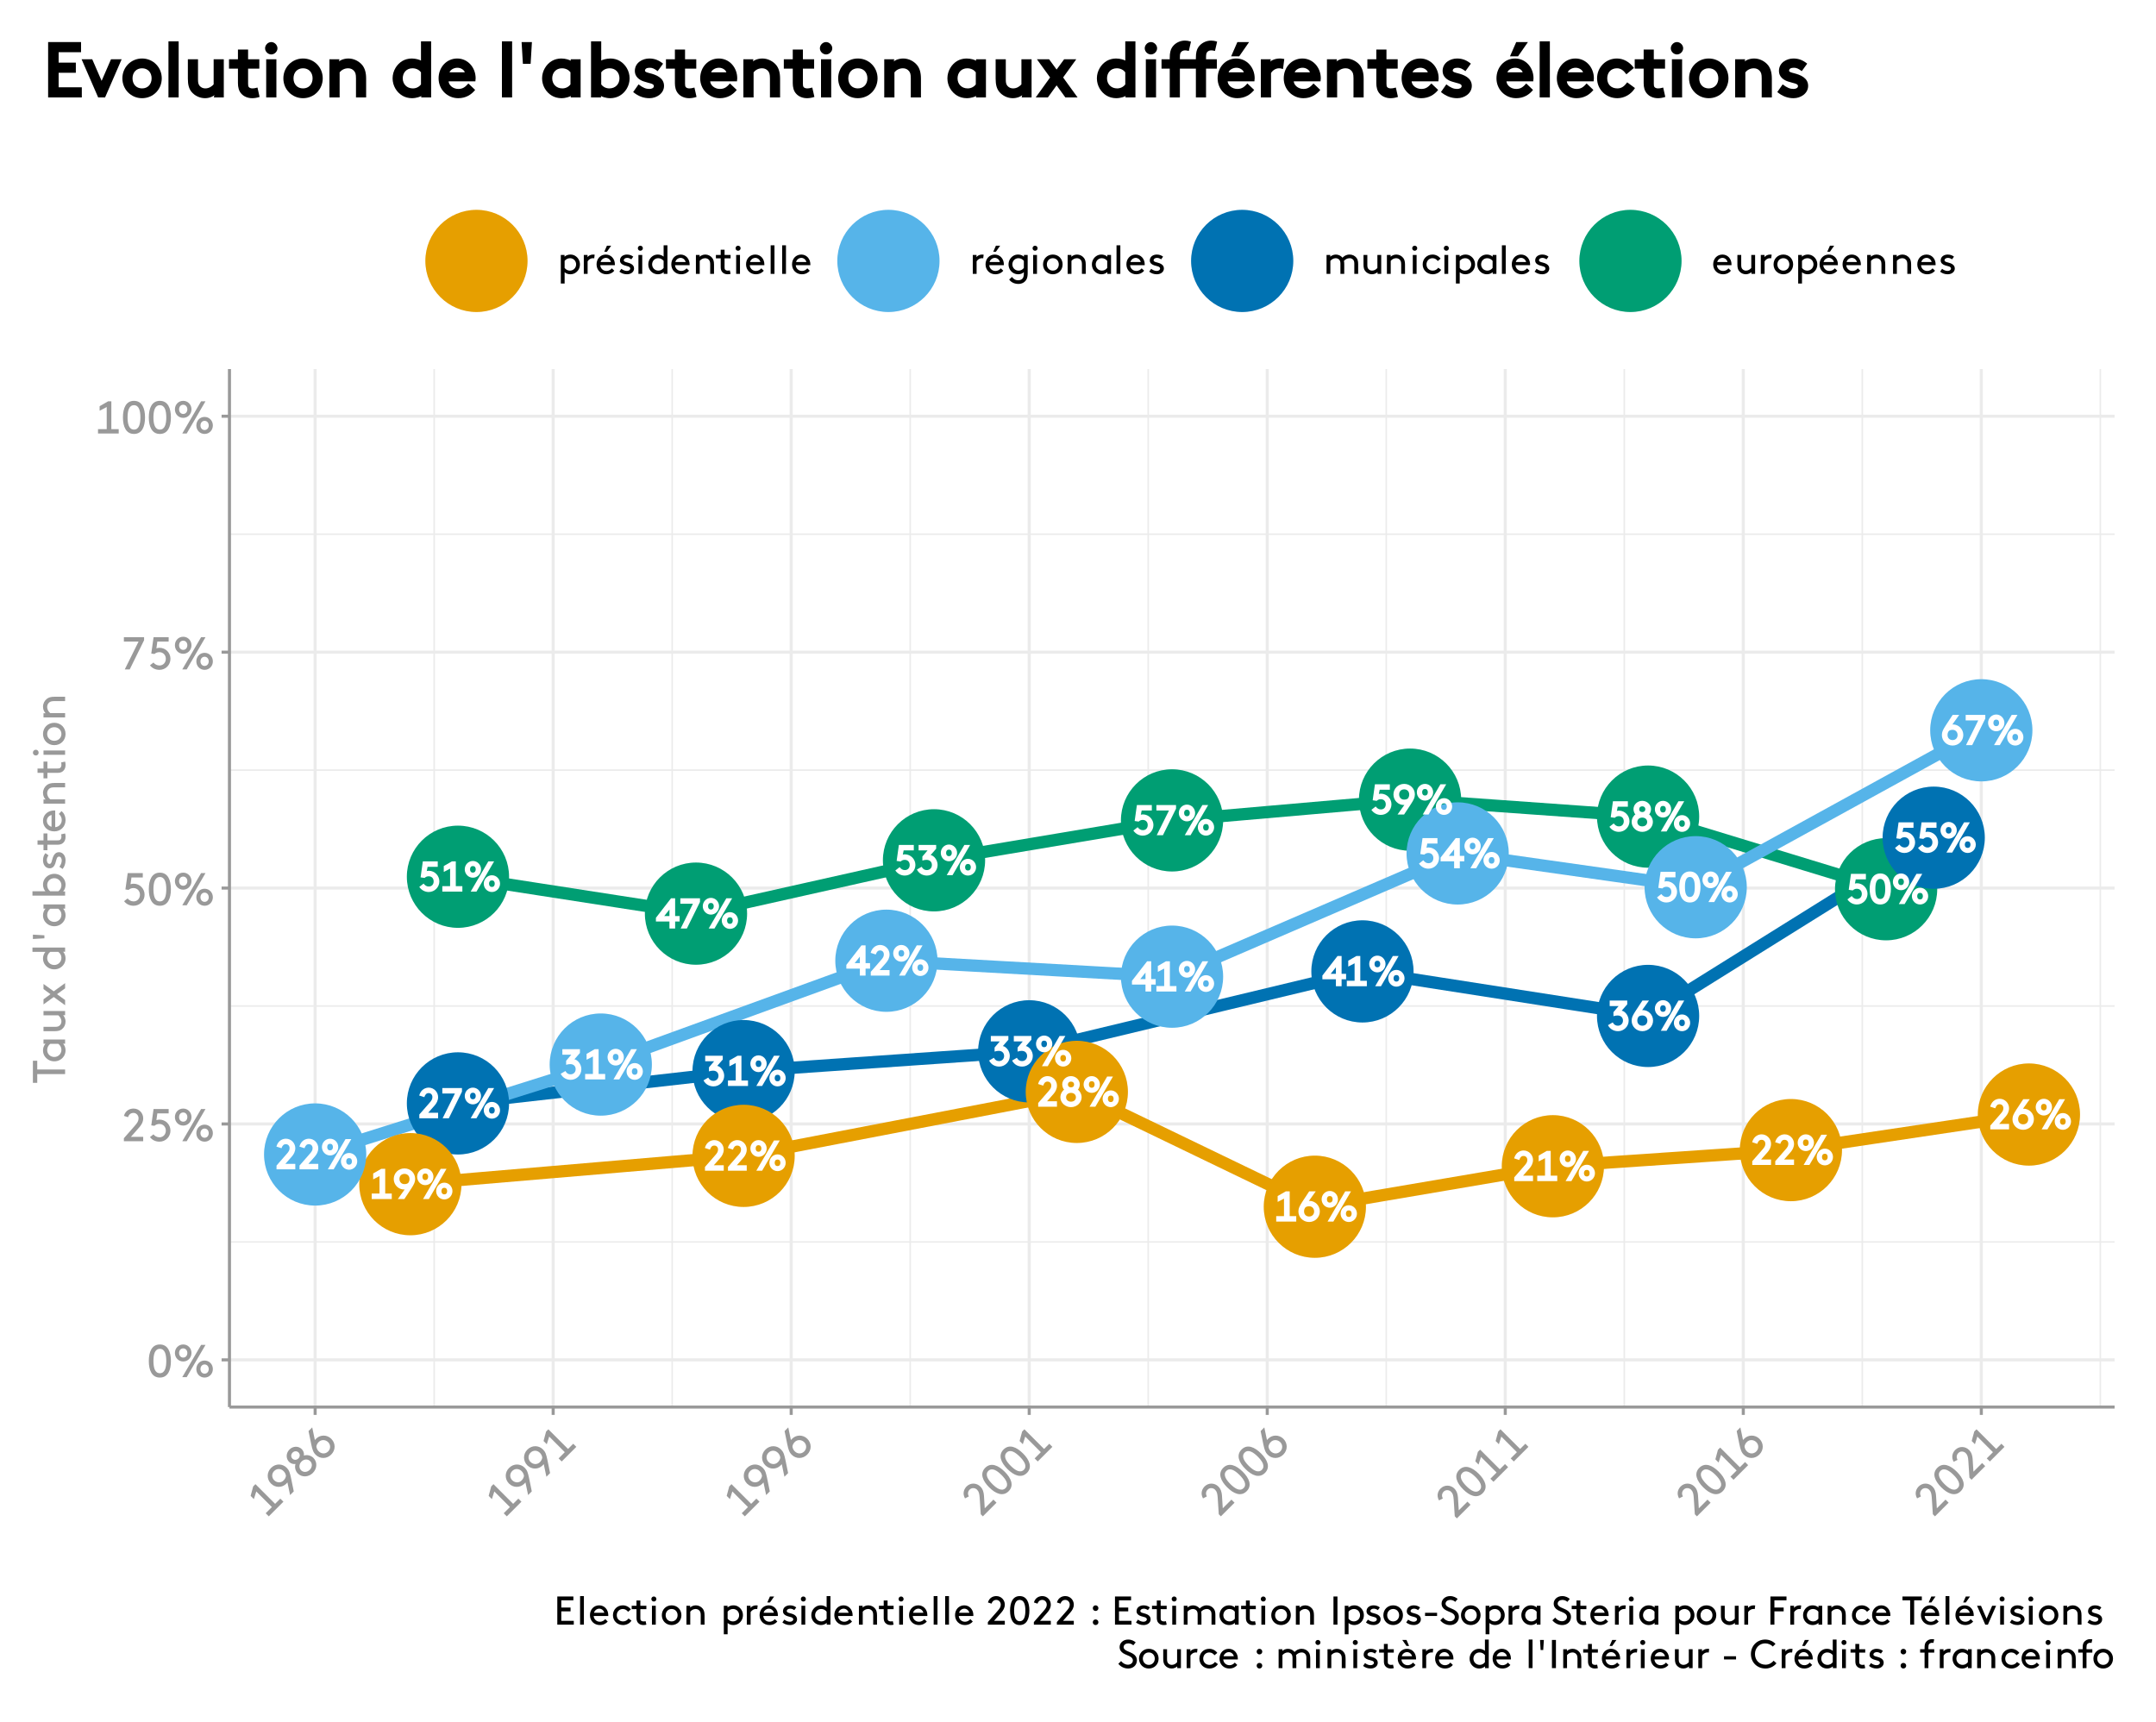 <?xml version="1.0" encoding="UTF-8"?>
<svg xmlns="http://www.w3.org/2000/svg" xmlns:xlink="http://www.w3.org/1999/xlink" width="750pt" height="599pt" viewBox="0 0 750 599" version="1.1">
<defs>
<g>
<symbol overflow="visible" id="glyph0-0">
<path style="stroke:none;" d="M 1.062 0 L 7.156 0 L 7.156 -10.516 L 1.062 -10.516 Z M 2.984 -8.672 L 5.25 -8.672 L 5.25 -1.844 L 2.984 -1.844 Z M 2.984 -8.672 "/>
</symbol>
<symbol overflow="visible" id="glyph0-1">
<path style="stroke:none;" d="M 7.469 -8.609 L 7.469 -10.516 L 2.281 -10.516 L 1.5 -4.953 L 2.891 -4.75 C 3.328 -5.156 3.766 -5.328 4.312 -5.328 C 5.406 -5.328 6.047 -4.562 6.047 -3.547 C 6.047 -2.531 5.422 -1.766 4.344 -1.766 C 3.625 -1.766 3.078 -2.109 2.547 -2.797 L 1.047 -1.625 C 1.844 -0.469 3.047 0.141 4.328 0.141 C 6.422 0.141 8.031 -1.578 8.031 -3.547 C 8.031 -5.531 6.422 -7.25 4.344 -7.25 C 3.984 -7.25 3.625 -7.156 3.641 -7.078 L 3.938 -8.609 Z M 7.469 -8.609 "/>
</symbol>
<symbol overflow="visible" id="glyph0-2">
<path style="stroke:none;" d="M 1.062 0 L 8.031 0 L 8.031 -1.906 L 5.75 -1.906 L 5.75 -10.516 L 4.391 -10.516 L 1.562 -8.891 L 1.562 -6.844 L 3.766 -7.984 L 3.766 -1.906 L 1.062 -1.906 Z M 1.062 0 "/>
</symbol>
<symbol overflow="visible" id="glyph0-3">
<path style="stroke:none;" d="M 4.938 0 L 11.078 -10.516 L 9.062 -10.516 L 2.922 0 Z M 6.531 -7.75 C 6.531 -9.312 5.297 -10.656 3.688 -10.656 C 2.094 -10.656 0.859 -9.312 0.859 -7.75 C 0.859 -6.188 2.094 -4.828 3.688 -4.828 C 5.297 -4.828 6.531 -6.188 6.531 -7.75 Z M 2.703 -7.75 C 2.703 -8.438 3.047 -8.891 3.688 -8.891 C 4.328 -8.891 4.688 -8.438 4.688 -7.75 C 4.688 -7.062 4.328 -6.609 3.688 -6.609 C 3.047 -6.609 2.703 -7.062 2.703 -7.75 Z M 13.141 -2.766 C 13.141 -4.328 11.906 -5.688 10.312 -5.688 C 8.703 -5.688 7.469 -4.328 7.469 -2.766 C 7.469 -1.203 8.703 0.141 10.312 0.141 C 11.906 0.141 13.141 -1.203 13.141 -2.766 Z M 9.312 -2.766 C 9.312 -3.453 9.672 -3.906 10.312 -3.906 C 10.953 -3.906 11.297 -3.453 11.297 -2.766 C 11.297 -2.078 10.953 -1.625 10.312 -1.625 C 9.672 -1.625 9.312 -2.078 9.312 -2.766 Z M 9.312 -2.766 "/>
</symbol>
<symbol overflow="visible" id="glyph0-4">
<path style="stroke:none;" d="M 0.562 -2.422 L 5.266 -2.422 L 5.266 0 L 7.25 0 L 7.25 -2.422 L 8.812 -2.422 L 8.812 -4.328 L 7.25 -4.328 L 7.25 -10.516 L 5.828 -10.516 L 0.562 -3.719 Z M 3.453 -4.328 L 5.266 -6.594 L 5.266 -4.328 Z M 3.453 -4.328 "/>
</symbol>
<symbol overflow="visible" id="glyph0-5">
<path style="stroke:none;" d="M 3.328 0 L 7.891 -9.25 L 7.891 -10.516 L 1.062 -10.516 L 1.062 -8.609 L 5.438 -8.609 L 1.172 0 Z M 3.328 0 "/>
</symbol>
<symbol overflow="visible" id="glyph0-6">
<path style="stroke:none;" d="M 0.547 -1.953 C 1.297 -0.516 2.641 0.141 4.062 0.141 C 6.016 0.141 7.75 -1.469 7.75 -3.547 C 7.75 -5.328 6.422 -6.828 5.328 -7 L 7.25 -9.203 L 7.25 -10.516 L 1.141 -10.516 L 1.141 -8.609 L 4.25 -8.609 L 2.453 -6.484 L 2.453 -5.078 C 2.969 -5.234 3.375 -5.328 3.891 -5.328 C 5.031 -5.328 5.766 -4.625 5.766 -3.547 C 5.766 -2.484 4.984 -1.766 3.984 -1.766 C 3.234 -1.766 2.641 -2.109 2.203 -2.922 Z M 0.547 -1.953 "/>
</symbol>
<symbol overflow="visible" id="glyph0-7">
<path style="stroke:none;" d="M 5.766 -5.609 C 5.484 -5.344 5.016 -5.188 4.422 -5.188 C 3.375 -5.188 2.703 -5.984 2.703 -7 C 2.703 -8 3.375 -8.75 4.453 -8.75 C 5.484 -8.75 6.203 -8.031 6.203 -6.969 C 6.203 -6.438 6.078 -6.078 5.766 -5.609 Z M 2.141 0 L 4.422 0 L 6.859 -3.703 C 7.25 -4.312 7.609 -4.906 7.812 -5.375 C 8.078 -5.984 8.172 -6.516 8.172 -7 C 8.172 -8.984 6.578 -10.656 4.453 -10.656 C 2.328 -10.656 0.719 -8.984 0.719 -6.969 C 0.719 -4.922 2.359 -3.312 4.297 -3.312 C 4.469 -3.312 4.656 -3.312 4.656 -3.516 Z M 2.141 0 "/>
</symbol>
<symbol overflow="visible" id="glyph0-8">
<path style="stroke:none;" d="M 4.469 0.141 C 6.5 0.141 8.172 -1.422 8.172 -3.297 C 8.172 -4.531 7.406 -5.641 6.859 -5.922 C 7.078 -6.078 7.531 -6.953 7.531 -7.75 C 7.531 -9.328 6.156 -10.656 4.469 -10.656 C 2.781 -10.656 1.422 -9.328 1.422 -7.75 C 1.422 -6.953 1.875 -6.078 2.094 -5.922 C 1.547 -5.641 0.781 -4.531 0.781 -3.297 C 0.781 -1.422 2.453 0.141 4.469 0.141 Z M 4.469 -4.828 C 5.5 -4.828 6.188 -4.188 6.188 -3.297 C 6.188 -2.406 5.5 -1.766 4.469 -1.766 C 3.453 -1.766 2.766 -2.406 2.766 -3.297 C 2.766 -4.188 3.453 -4.828 4.469 -4.828 Z M 4.469 -8.75 C 5.141 -8.75 5.547 -8.344 5.547 -7.75 C 5.547 -7.141 5.156 -6.75 4.469 -6.75 C 3.797 -6.75 3.406 -7.141 3.406 -7.75 C 3.406 -8.344 3.812 -8.75 4.469 -8.75 Z M 4.469 -8.75 "/>
</symbol>
<symbol overflow="visible" id="glyph0-9">
<path style="stroke:none;" d="M 6.188 -5.266 C 6.188 -3.297 5.828 -1.766 4.469 -1.766 C 3.125 -1.766 2.766 -3.297 2.766 -5.266 C 2.766 -7.219 3.125 -8.75 4.469 -8.75 C 5.828 -8.75 6.188 -7.219 6.188 -5.266 Z M 0.781 -5.266 C 0.781 -2.375 1.797 0.141 4.469 0.141 C 7.156 0.141 8.172 -2.375 8.172 -5.266 C 8.172 -8.141 7.156 -10.656 4.469 -10.656 C 1.797 -10.656 0.781 -8.141 0.781 -5.266 Z M 0.781 -5.266 "/>
</symbol>
<symbol overflow="visible" id="glyph0-10">
<path style="stroke:none;" d="M 2.797 -7.344 C 3.141 -8.312 3.547 -8.75 4.312 -8.75 C 5.125 -8.75 5.609 -8.141 5.609 -7.375 C 5.609 -6.609 5.312 -6.156 4.531 -5.281 L 1.062 -1.312 L 1.062 0 L 7.594 0 L 7.594 -1.906 L 4.141 -1.906 L 6.391 -4.453 C 7.031 -5.203 7.594 -6.141 7.594 -7.375 C 7.594 -9.094 6.172 -10.656 4.328 -10.656 C 3.438 -10.656 1.688 -10.25 1.016 -7.922 Z M 2.797 -7.344 "/>
</symbol>
<symbol overflow="visible" id="glyph0-11">
<path style="stroke:none;" d="M 3.188 -4.906 C 3.469 -5.172 3.938 -5.328 4.531 -5.328 C 5.578 -5.328 6.25 -4.531 6.25 -3.516 C 6.25 -2.531 5.578 -1.766 4.5 -1.766 C 3.469 -1.766 2.75 -2.484 2.75 -3.547 C 2.75 -4.078 2.875 -4.438 3.188 -4.906 Z M 6.812 -10.516 L 4.531 -10.516 L 2.094 -6.812 C 1.703 -6.203 1.344 -5.609 1.141 -5.141 C 0.875 -4.531 0.781 -4 0.781 -3.516 C 0.781 -1.531 2.375 0.141 4.5 0.141 C 6.625 0.141 8.234 -1.531 8.234 -3.547 C 8.234 -5.594 6.594 -7.203 4.656 -7.203 C 4.484 -7.203 4.297 -7.203 4.297 -7 Z M 6.812 -10.516 "/>
</symbol>
<symbol overflow="visible" id="glyph1-0">
<path style="stroke:none;" d="M 1.203 0 L 7.422 0 L 7.422 -11.203 L 1.203 -11.203 Z M 2.719 -9.766 L 5.906 -9.766 L 5.906 -1.438 L 2.719 -1.438 Z M 2.719 -9.766 "/>
</symbol>
<symbol overflow="visible" id="glyph1-1">
<path style="stroke:none;" d="M 6.953 -5.594 C 6.953 -3.359 6.484 -1.359 4.719 -1.359 C 2.953 -1.359 2.484 -3.359 2.484 -5.594 C 2.484 -7.844 2.953 -9.844 4.719 -9.844 C 6.484 -9.844 6.953 -7.844 6.953 -5.594 Z M 0.875 -5.594 C 0.875 -2.422 1.922 0.156 4.719 0.156 C 7.516 0.156 8.562 -2.422 8.562 -5.594 C 8.562 -8.781 7.516 -11.359 4.719 -11.359 C 1.922 -11.359 0.875 -8.781 0.875 -5.594 Z M 0.875 -5.594 "/>
</symbol>
<symbol overflow="visible" id="glyph1-2">
<path style="stroke:none;" d="M 5.062 0 L 11.594 -11.203 L 10.062 -11.203 L 3.516 0 Z M 6.719 -8.406 C 6.719 -10.031 5.5 -11.359 3.844 -11.359 C 2.172 -11.359 0.953 -10.031 0.953 -8.406 C 0.953 -6.766 2.172 -5.438 3.844 -5.438 C 5.5 -5.438 6.719 -6.766 6.719 -8.406 Z M 2.406 -8.406 C 2.406 -9.281 2.953 -10 3.844 -10 C 4.719 -10 5.281 -9.281 5.281 -8.406 C 5.281 -7.516 4.719 -6.797 3.844 -6.797 C 2.953 -6.797 2.406 -7.516 2.406 -8.406 Z M 14.156 -2.797 C 14.156 -4.438 12.938 -5.766 11.281 -5.766 C 9.609 -5.766 8.406 -4.438 8.406 -2.797 C 8.406 -1.172 9.609 0.156 11.281 0.156 C 12.938 0.156 14.156 -1.172 14.156 -2.797 Z M 9.844 -2.797 C 9.844 -3.688 10.406 -4.406 11.281 -4.406 C 12.156 -4.406 12.719 -3.688 12.719 -2.797 C 12.719 -1.922 12.156 -1.203 11.281 -1.203 C 10.406 -1.203 9.844 -1.922 9.844 -2.797 Z M 9.844 -2.797 "/>
</symbol>
<symbol overflow="visible" id="glyph1-3">
<path style="stroke:none;" d="M 2.641 -8.359 C 2.922 -9.219 3.531 -9.844 4.547 -9.844 C 5.594 -9.844 6.312 -8.938 6.312 -7.984 C 6.312 -7.047 5.906 -6.422 5.031 -5.406 L 1.203 -1.047 L 1.203 0 L 7.922 0 L 7.922 -1.516 L 3.641 -1.516 L 6.625 -4.906 C 7.328 -5.734 7.922 -6.688 7.922 -7.984 C 7.922 -9.797 6.5 -11.359 4.562 -11.359 C 3.578 -11.359 1.828 -10.953 1.219 -8.812 Z M 2.641 -8.359 "/>
</symbol>
<symbol overflow="visible" id="glyph1-4">
<path style="stroke:none;" d="M 7.781 -9.688 L 7.781 -11.203 L 2.531 -11.203 L 1.734 -5.516 L 2.828 -5.359 C 3.25 -5.75 3.859 -6 4.531 -6 C 5.906 -6 6.797 -4.938 6.797 -3.688 C 6.797 -2.422 5.922 -1.359 4.578 -1.359 C 3.688 -1.359 2.922 -1.828 2.5 -2.391 L 1.281 -1.438 C 1.969 -0.469 3.188 0.156 4.562 0.156 C 6.766 0.156 8.406 -1.578 8.406 -3.688 C 8.406 -5.781 6.766 -7.516 4.578 -7.516 C 4.203 -7.516 3.859 -7.438 3.516 -7.328 L 3.844 -9.688 Z M 7.781 -9.688 "/>
</symbol>
<symbol overflow="visible" id="glyph1-5">
<path style="stroke:none;" d="M 3.234 0 L 8.234 -10.156 L 8.234 -11.203 L 1.203 -11.203 L 1.203 -9.688 L 6.312 -9.688 L 1.516 0 Z M 3.234 0 "/>
</symbol>
<symbol overflow="visible" id="glyph1-6">
<path style="stroke:none;" d="M 1.203 0 L 8.406 0 L 8.406 -1.516 L 5.844 -1.516 L 5.844 -11.203 L 4.719 -11.203 L 1.766 -9.5 L 1.766 -7.922 L 4.234 -9.203 L 4.234 -1.516 L 1.203 -1.516 Z M 1.203 0 "/>
</symbol>
<symbol overflow="visible" id="glyph2-0">
<path style="stroke:none;" d="M 0.844 -0.844 L 5.25 -5.25 L -2.672 -13.172 L -7.078 -8.766 Z M -4.984 -8.828 L -2.734 -11.078 L 3.156 -5.188 L 0.906 -2.938 Z M -4.984 -8.828 "/>
</symbol>
<symbol overflow="visible" id="glyph2-1">
<path style="stroke:none;" d="M 0.844 -0.844 L 5.938 -5.938 L 4.859 -7.016 L 3.047 -5.203 L -3.797 -12.047 L -4.578 -11.266 L -5.469 -7.969 L -4.344 -6.844 L -3.5 -9.5 L 1.922 -4.078 L -0.234 -1.922 Z M 0.844 -0.844 "/>
</symbol>
<symbol overflow="visible" id="glyph2-2">
<path style="stroke:none;" d="M 0.453 -8.641 C 0.422 -8.078 0.125 -7.469 -0.375 -6.969 C -1.312 -6.031 -2.734 -6.141 -3.641 -7.047 C -4.516 -7.922 -4.594 -9.312 -3.641 -10.266 C -2.719 -11.188 -1.328 -11.172 -0.391 -10.234 C 0.062 -9.781 0.297 -9.328 0.453 -8.641 Z M 1.891 -1.891 L 3.172 -3.172 L 2.203 -7.891 C 2.031 -8.688 1.859 -9.422 1.656 -9.938 C 1.391 -10.609 1.062 -11.031 0.703 -11.391 C -0.781 -12.875 -3.125 -12.938 -4.719 -11.344 C -6.297 -9.766 -6.266 -7.391 -4.75 -5.875 C -3.234 -4.359 -0.891 -4.391 0.547 -5.828 C 0.688 -5.969 0.828 -6.109 0.969 -6.281 Z M 1.891 -1.891 "/>
</symbol>
<symbol overflow="visible" id="glyph2-3">
<path style="stroke:none;" d="M 3.453 -3.234 C 4.969 -4.75 5.047 -7.047 3.656 -8.438 C 2.75 -9.344 1.438 -9.625 0.328 -9.266 C 0.469 -10 0.188 -10.906 -0.391 -11.484 C -1.547 -12.641 -3.438 -12.625 -4.688 -11.375 C -5.953 -10.109 -5.969 -8.219 -4.812 -7.062 C -4.234 -6.484 -3.328 -6.203 -2.594 -6.344 C -2.938 -5.25 -2.672 -3.922 -1.766 -3.016 C -0.375 -1.625 1.922 -1.703 3.453 -3.234 Z M -0.5 -7.188 C 0.406 -8.094 1.719 -8.125 2.531 -7.312 C 3.328 -6.516 3.281 -5.219 2.375 -4.312 C 1.469 -3.406 0.156 -3.344 -0.641 -4.141 C -1.453 -4.953 -1.406 -6.281 -0.5 -7.188 Z M -3.609 -10.297 C -3 -10.906 -2.094 -10.906 -1.531 -10.344 C -0.969 -9.781 -0.969 -8.875 -1.578 -8.266 C -2.203 -7.641 -3.109 -7.641 -3.672 -8.203 C -4.234 -8.766 -4.234 -9.672 -3.609 -10.297 Z M -3.609 -10.297 "/>
</symbol>
<symbol overflow="visible" id="glyph2-4">
<path style="stroke:none;" d="M -1.688 -5.969 C -1.672 -6.516 -1.375 -7.125 -0.875 -7.625 C 0.062 -8.562 1.516 -8.453 2.406 -7.562 C 3.281 -6.688 3.344 -5.281 2.391 -4.328 C 1.469 -3.406 0.078 -3.422 -0.859 -4.359 C -1.297 -4.797 -1.547 -5.266 -1.688 -5.969 Z M -3.141 -12.703 L -4.422 -11.422 L -3.453 -6.703 C -3.281 -5.906 -3.109 -5.172 -2.891 -4.672 C -2.641 -3.984 -2.312 -3.562 -1.938 -3.188 C -0.453 -1.703 1.875 -1.656 3.469 -3.25 C 5.047 -4.828 5.031 -7.188 3.5 -8.719 C 1.984 -10.234 -0.359 -10.203 -1.797 -8.766 C -1.938 -8.625 -2.078 -8.484 -2.219 -8.312 Z M -3.141 -12.703 "/>
</symbol>
<symbol overflow="visible" id="glyph2-5">
<path style="stroke:none;" d="M -4.047 -7.766 C -4.453 -8.578 -4.453 -9.453 -3.734 -10.172 C -3 -10.906 -1.844 -10.781 -1.172 -10.109 C -0.516 -9.453 -0.375 -8.719 -0.266 -7.391 L 0.109 -1.578 L 0.844 -0.844 L 5.594 -5.594 L 4.516 -6.672 L 1.5 -3.656 L 1.219 -8.156 C 1.125 -9.25 0.859 -10.328 -0.047 -11.234 C -1.328 -12.516 -3.438 -12.625 -4.812 -11.25 C -5.5 -10.562 -6.453 -9.047 -5.375 -7.094 Z M -4.047 -7.766 "/>
</symbol>
<symbol overflow="visible" id="glyph2-6">
<path style="stroke:none;" d="M 0.969 -8.875 C 2.547 -7.297 3.609 -5.547 2.375 -4.312 C 1.125 -3.062 -0.625 -4.125 -2.203 -5.703 C -3.797 -7.297 -4.859 -9.047 -3.609 -10.297 C -2.375 -11.531 -0.625 -10.469 0.969 -8.875 Z M -3.328 -4.578 C -1.094 -2.344 1.469 -1.25 3.453 -3.234 C 5.422 -5.203 4.328 -7.766 2.094 -10 C -0.156 -12.25 -2.719 -13.344 -4.688 -11.375 C -6.672 -9.391 -5.578 -6.828 -3.328 -4.578 Z M -3.328 -4.578 "/>
</symbol>
<symbol overflow="visible" id="glyph3-0">
<path style="stroke:none;" d="M 0 -1.203 L 0 -7.422 L -11.203 -7.422 L -11.203 -1.203 Z M -9.766 -2.719 L -9.766 -5.906 L -1.438 -5.906 L -1.438 -2.719 Z M -9.766 -2.719 "/>
</symbol>
<symbol overflow="visible" id="glyph3-1">
<path style="stroke:none;" d="M -9.688 -0.234 L -9.688 -3.281 L 0 -3.281 L 0 -4.875 L -9.688 -4.875 L -9.688 -7.922 L -11.203 -7.922 L -11.203 -0.234 Z M -9.688 -0.234 "/>
</symbol>
<symbol overflow="visible" id="glyph3-2">
<path style="stroke:none;" d="M 0 -6.844 L 0 -8.312 L -7.516 -8.312 L -7.516 -6.844 L -6.828 -6.844 C -7.422 -6.156 -7.688 -5.344 -7.688 -4.5 C -7.688 -3.797 -7.5 -3.172 -7.203 -2.656 C -6.531 -1.516 -5.266 -0.719 -3.766 -0.719 C -2.25 -0.719 -1.016 -1.5 -0.344 -2.641 C -0.031 -3.156 0.156 -3.859 0.156 -4.531 C 0.156 -5.422 -0.141 -6.234 -0.688 -6.844 Z M -2.359 -6.797 C -1.656 -6.281 -1.281 -5.5 -1.281 -4.734 C -1.281 -3.281 -2.422 -2.234 -3.766 -2.234 C -5.078 -2.234 -6.234 -3.203 -6.234 -4.656 C -6.234 -5.562 -5.781 -6.344 -5.172 -6.797 Z M -2.359 -6.797 "/>
</symbol>
<symbol overflow="visible" id="glyph3-3">
<path style="stroke:none;" d="M 0.156 -4.562 C 0.156 -5.594 -0.375 -6.438 -0.688 -6.766 L 0 -6.766 L 0 -8.234 L -7.516 -8.234 L -7.516 -6.719 L -2.359 -6.719 C -1.844 -6.281 -1.281 -5.531 -1.281 -4.609 C -1.281 -4.031 -1.531 -3.484 -1.938 -3.156 C -2.25 -2.875 -2.672 -2.719 -3.438 -2.719 L -7.516 -2.719 L -7.516 -1.203 L -3.688 -1.203 C -2.422 -1.203 -1.688 -1.422 -1.109 -1.891 C -0.312 -2.516 0.156 -3.484 0.156 -4.562 Z M 0.156 -4.562 "/>
</symbol>
<symbol overflow="visible" id="glyph3-4">
<path style="stroke:none;" d="M 0 -6.109 L 0 -7.922 L -3.953 -5.078 L -7.516 -7.641 L -7.516 -5.859 L -5.094 -4.078 L -7.516 -2.297 L -7.516 -0.516 L -3.953 -3.094 L 0 -0.234 L 0 -2.047 L -2.812 -4.078 Z M 0 -6.109 "/>
</symbol>
<symbol overflow="visible" id="glyph3-5">
<path style="stroke:none;" d=""/>
</symbol>
<symbol overflow="visible" id="glyph3-6">
<path style="stroke:none;" d="M 0 -6.844 L 0 -8.312 L -11.359 -8.312 L -11.359 -6.797 L -6.859 -6.797 C -7.422 -6.125 -7.688 -5.312 -7.688 -4.5 C -7.688 -3.797 -7.5 -3.172 -7.203 -2.656 C -6.531 -1.516 -5.266 -0.719 -3.766 -0.719 C -2.25 -0.719 -1.016 -1.5 -0.344 -2.641 C -0.031 -3.156 0.156 -3.859 0.156 -4.531 C 0.156 -5.422 -0.141 -6.234 -0.688 -6.844 Z M -2.359 -6.797 C -1.656 -6.281 -1.281 -5.5 -1.281 -4.734 C -1.281 -3.281 -2.422 -2.234 -3.766 -2.234 C -5.078 -2.234 -6.234 -3.203 -6.234 -4.656 C -6.234 -5.562 -5.781 -6.344 -5.172 -6.797 Z M -2.359 -6.797 "/>
</symbol>
<symbol overflow="visible" id="glyph3-7">
<path style="stroke:none;" d="M -7.203 -1.516 L -7.203 -2.562 L -11.203 -2.797 L -11.203 -1.281 Z M -7.203 -1.516 "/>
</symbol>
<symbol overflow="visible" id="glyph3-8">
<path style="stroke:none;" d="M -0.688 -2.828 C -0.141 -3.438 0.156 -4.25 0.156 -5.156 C 0.156 -5.828 -0.031 -6.531 -0.344 -7.047 C -1.016 -8.172 -2.25 -8.953 -3.766 -8.953 C -5.266 -8.953 -6.531 -8.156 -7.203 -7.031 C -7.5 -6.516 -7.688 -5.891 -7.688 -5.188 C -7.688 -4.375 -7.422 -3.547 -6.859 -2.875 L -11.359 -2.875 L -11.359 -1.359 L 0 -1.359 L 0 -2.828 Z M -5.172 -2.875 C -5.781 -3.344 -6.234 -4.109 -6.234 -5.031 C -6.234 -6.484 -5.078 -7.438 -3.766 -7.438 C -2.422 -7.438 -1.281 -6.406 -1.281 -4.938 C -1.281 -4.172 -1.656 -3.391 -2.359 -2.875 Z M -5.172 -2.875 "/>
</symbol>
<symbol overflow="visible" id="glyph3-9">
<path style="stroke:none;" d="M -0.875 -0.641 C -0.203 -1.469 0.156 -2.484 0.156 -3.688 C 0.156 -5.156 -0.719 -6.484 -2.141 -6.484 C -3.703 -6.484 -4.219 -4.922 -4.531 -3.75 C -4.719 -2.984 -4.891 -2.406 -5.406 -2.406 C -6 -2.406 -6.359 -3.031 -6.359 -3.766 C -6.359 -4.375 -6.109 -4.906 -5.766 -5.375 L -6.844 -6.156 C -7.328 -5.562 -7.688 -4.766 -7.688 -3.656 C -7.688 -2.312 -6.938 -0.875 -5.328 -0.875 C -4.266 -0.875 -3.703 -1.703 -3.391 -2.609 C -3.031 -3.719 -2.969 -4.953 -2.109 -4.953 C -1.516 -4.953 -1.172 -4.297 -1.172 -3.641 C -1.172 -2.891 -1.453 -2.125 -2 -1.422 Z M -0.875 -0.641 "/>
</symbol>
<symbol overflow="visible" id="glyph3-10">
<path style="stroke:none;" d="M -1.375 -5.703 C -1.312 -5.469 -1.281 -5.094 -1.281 -4.859 C -1.281 -4.469 -1.422 -4.031 -1.688 -3.828 C -1.906 -3.625 -2.234 -3.594 -2.641 -3.594 L -6.156 -3.594 L -6.156 -6 L -7.516 -6 L -7.516 -3.594 L -9.594 -3.594 L -9.594 -2.078 L -7.516 -2.078 L -7.516 -0.156 L -6.156 -0.156 L -6.156 -2.078 L -2.719 -2.078 C -1.906 -2.078 -1.219 -2.234 -0.719 -2.688 C -0.172 -3.172 0.156 -3.875 0.156 -4.812 C 0.156 -5.25 0.094 -5.719 0 -6 Z M -1.375 -5.703 "/>
</symbol>
<symbol overflow="visible" id="glyph3-11">
<path style="stroke:none;" d="M -3.438 -7.984 C -3.578 -8 -3.703 -8 -3.766 -8 C -5.984 -8 -7.688 -6.484 -7.688 -4.391 C -7.688 -2.25 -6.016 -0.719 -3.766 -0.719 C -1.5 -0.719 0.156 -2.422 0.156 -4.609 C 0.156 -6.141 -0.531 -7.219 -1.25 -7.781 L -2.188 -6.781 C -1.719 -6.359 -1.172 -5.75 -1.172 -4.625 C -1.172 -3.312 -2.172 -2.266 -3.438 -2.188 Z M -6.359 -4.438 C -6.359 -5.328 -5.688 -6.188 -4.719 -6.422 L -4.719 -2.312 C -5.703 -2.578 -6.359 -3.453 -6.359 -4.438 Z M -6.359 -4.438 "/>
</symbol>
<symbol overflow="visible" id="glyph3-12">
<path style="stroke:none;" d="M -7.516 -2.828 L -7.516 -1.359 L 0 -1.359 L 0 -2.875 L -5.172 -2.875 C -5.719 -3.328 -6.234 -4.047 -6.234 -5.047 C -6.234 -5.656 -5.953 -6.234 -5.5 -6.594 C -5.172 -6.859 -4.719 -7.047 -3.766 -7.047 L 0 -7.047 L 0 -8.562 L -3.688 -8.562 C -4.969 -8.562 -5.75 -8.297 -6.359 -7.828 C -7.172 -7.188 -7.688 -6.188 -7.688 -5.094 C -7.688 -4 -7.188 -3.234 -6.797 -2.828 Z M -7.516 -2.828 "/>
</symbol>
<symbol overflow="visible" id="glyph3-13">
<path style="stroke:none;" d="M 0 -1.359 L 0 -2.875 L -7.516 -2.875 L -7.516 -1.359 Z M -10.188 -1.125 C -9.625 -1.125 -9.203 -1.547 -9.203 -2.109 C -9.203 -2.672 -9.625 -3.125 -10.188 -3.125 C -10.75 -3.125 -11.203 -2.672 -11.203 -2.109 C -11.203 -1.547 -10.75 -1.125 -10.188 -1.125 Z M -10.188 -1.125 "/>
</symbol>
<symbol overflow="visible" id="glyph3-14">
<path style="stroke:none;" d="M -3.766 -0.719 C -1.516 -0.719 0.156 -2.391 0.156 -4.609 C 0.156 -6.828 -1.516 -8.5 -3.766 -8.5 C -6 -8.5 -7.688 -6.828 -7.688 -4.609 C -7.688 -2.391 -6 -0.719 -3.766 -0.719 Z M -3.766 -2.234 C -5.141 -2.234 -6.234 -3.219 -6.234 -4.609 C -6.234 -6 -5.141 -6.969 -3.766 -6.969 C -2.391 -6.969 -1.281 -6 -1.281 -4.609 C -1.281 -3.219 -2.391 -2.234 -3.766 -2.234 Z M -3.766 -2.234 "/>
</symbol>
<symbol overflow="visible" id="glyph4-0">
<path style="stroke:none;" d="M 1.047 0 L 6.5 0 L 6.5 -9.797 L 1.047 -9.797 Z M 2.375 -8.547 L 5.172 -8.547 L 5.172 -1.266 L 2.375 -1.266 Z M 2.375 -8.547 "/>
</symbol>
<symbol overflow="visible" id="glyph4-1">
<path style="stroke:none;" d="M 2.516 -0.578 C 3.047 -0.109 3.719 0.141 4.516 0.141 C 5.094 0.141 5.719 -0.031 6.156 -0.297 C 7.156 -0.875 7.844 -1.969 7.844 -3.297 C 7.844 -4.609 7.141 -5.719 6.141 -6.297 C 5.703 -6.562 5.156 -6.719 4.531 -6.719 C 3.797 -6.719 3.078 -6.5 2.484 -5.984 L 2.484 -6.578 L 1.188 -6.578 L 1.188 3.359 L 2.516 3.359 Z M 2.516 -4.516 C 2.922 -5.047 3.594 -5.453 4.391 -5.453 C 5.672 -5.453 6.516 -4.438 6.516 -3.297 C 6.516 -2.109 5.594 -1.125 4.328 -1.125 C 3.656 -1.125 2.969 -1.453 2.516 -2.062 Z M 2.516 -4.516 "/>
</symbol>
<symbol overflow="visible" id="glyph4-2">
<path style="stroke:none;" d="M 4.969 -6.672 C 4.812 -6.703 4.594 -6.719 4.453 -6.719 C 3.484 -6.719 2.797 -6.266 2.484 -5.828 L 2.484 -6.578 L 1.188 -6.578 L 1.188 0 L 2.516 0 L 2.516 -4.359 C 2.891 -4.984 3.609 -5.453 4.297 -5.453 C 4.516 -5.453 4.656 -5.453 4.812 -5.406 Z M 4.969 -6.672 "/>
</symbol>
<symbol overflow="visible" id="glyph4-3">
<path style="stroke:none;" d="M 4.234 -7.703 L 5.703 -9.797 L 4.234 -9.797 L 3.312 -7.703 Z M 6.984 -3.016 C 7 -3.141 7 -3.234 7 -3.297 C 7 -5.234 5.672 -6.719 3.844 -6.719 C 1.969 -6.719 0.625 -5.266 0.625 -3.297 C 0.625 -1.312 2.109 0.141 4.031 0.141 C 5.375 0.141 6.312 -0.469 6.797 -1.094 L 5.938 -1.922 C 5.562 -1.5 5.031 -1.016 4.047 -1.016 C 2.891 -1.016 1.984 -1.906 1.922 -3.016 Z M 3.875 -5.562 C 4.656 -5.562 5.422 -4.969 5.609 -4.125 L 2.031 -4.125 C 2.25 -4.984 3.031 -5.562 3.875 -5.562 Z M 3.875 -5.562 "/>
</symbol>
<symbol overflow="visible" id="glyph4-4">
<path style="stroke:none;" d="M 0.562 -0.766 C 1.281 -0.188 2.172 0.141 3.219 0.141 C 4.516 0.141 5.672 -0.625 5.672 -1.875 C 5.672 -3.234 4.312 -3.703 3.281 -3.969 C 2.625 -4.125 2.094 -4.281 2.094 -4.734 C 2.094 -5.25 2.641 -5.562 3.297 -5.562 C 3.828 -5.562 4.297 -5.344 4.703 -5.047 L 5.391 -5.984 C 4.875 -6.406 4.172 -6.719 3.203 -6.719 C 2.031 -6.719 0.766 -6.078 0.766 -4.656 C 0.766 -3.734 1.484 -3.234 2.281 -2.969 C 3.25 -2.641 4.344 -2.609 4.344 -1.844 C 4.344 -1.328 3.766 -1.016 3.188 -1.016 C 2.531 -1.016 1.859 -1.281 1.25 -1.75 Z M 0.562 -0.766 "/>
</symbol>
<symbol overflow="visible" id="glyph4-5">
<path style="stroke:none;" d="M 1.188 0 L 2.516 0 L 2.516 -6.578 L 1.188 -6.578 Z M 0.984 -8.922 C 0.984 -8.422 1.359 -8.047 1.844 -8.047 C 2.344 -8.047 2.734 -8.422 2.734 -8.922 C 2.734 -9.406 2.344 -9.797 1.844 -9.797 C 1.359 -9.797 0.984 -9.406 0.984 -8.922 Z M 0.984 -8.922 "/>
</symbol>
<symbol overflow="visible" id="glyph4-6">
<path style="stroke:none;" d="M 5.984 0 L 7.281 0 L 7.281 -9.938 L 5.953 -9.938 L 5.953 -6 C 5.359 -6.5 4.641 -6.719 3.938 -6.719 C 3.312 -6.719 2.766 -6.562 2.328 -6.297 C 1.328 -5.719 0.625 -4.609 0.625 -3.297 C 0.625 -1.969 1.312 -0.875 2.312 -0.297 C 2.766 -0.031 3.375 0.141 3.969 0.141 C 4.75 0.141 5.453 -0.125 5.984 -0.609 Z M 5.953 -2.062 C 5.5 -1.453 4.812 -1.125 4.141 -1.125 C 2.875 -1.125 1.953 -2.109 1.953 -3.297 C 1.953 -4.438 2.797 -5.453 4.078 -5.453 C 4.875 -5.453 5.547 -5.047 5.953 -4.516 Z M 5.953 -2.062 "/>
</symbol>
<symbol overflow="visible" id="glyph4-7">
<path style="stroke:none;" d="M 6.984 -3.016 C 7 -3.141 7 -3.234 7 -3.297 C 7 -5.234 5.672 -6.719 3.844 -6.719 C 1.969 -6.719 0.625 -5.266 0.625 -3.297 C 0.625 -1.312 2.109 0.141 4.031 0.141 C 5.375 0.141 6.312 -0.469 6.797 -1.094 L 5.938 -1.922 C 5.562 -1.5 5.031 -1.016 4.047 -1.016 C 2.891 -1.016 1.984 -1.906 1.922 -3.016 Z M 3.875 -5.562 C 4.656 -5.562 5.422 -4.969 5.609 -4.125 L 2.031 -4.125 C 2.25 -4.984 3.031 -5.562 3.875 -5.562 Z M 3.875 -5.562 "/>
</symbol>
<symbol overflow="visible" id="glyph4-8">
<path style="stroke:none;" d="M 2.484 -6.578 L 1.188 -6.578 L 1.188 0 L 2.516 0 L 2.516 -4.516 C 2.906 -5 3.547 -5.453 4.406 -5.453 C 4.953 -5.453 5.453 -5.203 5.766 -4.812 C 6 -4.516 6.156 -4.125 6.156 -3.297 L 6.156 0 L 7.484 0 L 7.484 -3.219 C 7.484 -4.359 7.266 -5.031 6.844 -5.562 C 6.281 -6.266 5.422 -6.719 4.453 -6.719 C 3.5 -6.719 2.828 -6.281 2.484 -5.953 Z M 2.484 -6.578 "/>
</symbol>
<symbol overflow="visible" id="glyph4-9">
<path style="stroke:none;" d="M 4.984 -1.203 C 4.781 -1.141 4.453 -1.125 4.25 -1.125 C 3.906 -1.125 3.531 -1.25 3.344 -1.469 C 3.172 -1.672 3.156 -1.953 3.156 -2.312 L 3.156 -5.391 L 5.25 -5.391 L 5.25 -6.578 L 3.156 -6.578 L 3.156 -8.406 L 1.812 -8.406 L 1.812 -6.578 L 0.141 -6.578 L 0.141 -5.391 L 1.812 -5.391 L 1.812 -2.375 C 1.812 -1.672 1.953 -1.062 2.359 -0.625 C 2.766 -0.156 3.391 0.141 4.219 0.141 C 4.594 0.141 5 0.078 5.25 0 Z M 4.984 -1.203 "/>
</symbol>
<symbol overflow="visible" id="glyph4-10">
<path style="stroke:none;" d="M 1.188 0 L 2.516 0 L 2.516 -9.938 L 1.188 -9.938 Z M 1.188 0 "/>
</symbol>
<symbol overflow="visible" id="glyph4-11">
<path style="stroke:none;" d="M 5.953 -0.578 L 5.953 -0.203 C 5.953 0.609 5.828 1.125 5.594 1.484 C 5.266 1.969 4.703 2.234 3.984 2.234 C 2.906 2.234 2.297 1.688 1.812 1.062 L 0.844 1.969 C 1.266 2.625 2.344 3.5 4.047 3.5 C 5.344 3.5 6.359 2.891 6.891 1.875 C 7.156 1.359 7.281 0.703 7.281 -0.281 L 7.281 -6.578 L 5.984 -6.578 L 5.984 -5.984 C 5.391 -6.5 4.672 -6.719 3.938 -6.719 C 3.312 -6.719 2.766 -6.562 2.328 -6.297 C 1.328 -5.719 0.625 -4.609 0.625 -3.297 C 0.625 -1.969 1.312 -0.875 2.312 -0.297 C 2.766 -0.031 3.375 0.141 3.969 0.141 C 4.75 0.141 5.422 -0.109 5.953 -0.578 Z M 5.953 -2.062 C 5.5 -1.453 4.812 -1.125 4.141 -1.125 C 2.875 -1.125 1.953 -2.109 1.953 -3.297 C 1.953 -4.438 2.797 -5.453 4.078 -5.453 C 4.875 -5.453 5.547 -5.047 5.953 -4.516 Z M 5.953 -2.062 "/>
</symbol>
<symbol overflow="visible" id="glyph4-12">
<path style="stroke:none;" d="M 0.625 -3.297 C 0.625 -1.328 2.094 0.141 4.031 0.141 C 5.984 0.141 7.438 -1.328 7.438 -3.297 C 7.438 -5.25 5.984 -6.719 4.031 -6.719 C 2.094 -6.719 0.625 -5.25 0.625 -3.297 Z M 1.953 -3.297 C 1.953 -4.5 2.812 -5.453 4.031 -5.453 C 5.25 -5.453 6.109 -4.5 6.109 -3.297 C 6.109 -2.094 5.25 -1.125 4.031 -1.125 C 2.812 -1.125 1.953 -2.094 1.953 -3.297 Z M 1.953 -3.297 "/>
</symbol>
<symbol overflow="visible" id="glyph4-13">
<path style="stroke:none;" d="M 5.984 0 L 7.281 0 L 7.281 -6.578 L 5.984 -6.578 L 5.984 -5.984 C 5.391 -6.5 4.672 -6.719 3.938 -6.719 C 3.312 -6.719 2.766 -6.562 2.328 -6.297 C 1.328 -5.719 0.625 -4.609 0.625 -3.297 C 0.625 -1.969 1.312 -0.875 2.312 -0.297 C 2.766 -0.031 3.375 0.141 3.969 0.141 C 4.75 0.141 5.453 -0.125 5.984 -0.609 Z M 5.953 -2.062 C 5.5 -1.453 4.812 -1.125 4.141 -1.125 C 2.875 -1.125 1.953 -2.109 1.953 -3.297 C 1.953 -4.438 2.797 -5.453 4.078 -5.453 C 4.875 -5.453 5.547 -5.047 5.953 -4.516 Z M 5.953 -2.062 "/>
</symbol>
<symbol overflow="visible" id="glyph4-14">
<path style="stroke:none;" d="M 1.188 -6.578 L 1.188 0 L 2.516 0 L 2.516 -4.516 C 2.891 -4.969 3.562 -5.453 4.375 -5.453 C 4.875 -5.453 5.344 -5.234 5.641 -4.891 C 5.875 -4.609 6.016 -4.234 6.016 -3.562 L 6.016 0 L 7.344 0 L 7.344 -3.359 C 7.344 -3.828 7.312 -4.203 7.234 -4.516 C 7.672 -4.969 8.281 -5.453 9.234 -5.453 C 9.734 -5.453 10.172 -5.234 10.469 -4.891 C 10.703 -4.609 10.844 -4.234 10.844 -3.562 L 10.844 0 L 12.188 0 L 12.188 -3.359 C 12.188 -4.469 11.984 -5.109 11.578 -5.609 C 11.031 -6.297 10.172 -6.719 9.234 -6.719 C 8.047 -6.719 7.344 -6.234 6.734 -5.625 C 6.188 -6.281 5.375 -6.719 4.406 -6.719 C 3.516 -6.719 2.75 -6.25 2.484 -5.953 L 2.484 -6.578 Z M 1.188 -6.578 "/>
</symbol>
<symbol overflow="visible" id="glyph4-15">
<path style="stroke:none;" d="M 3.984 0.141 C 4.906 0.141 5.625 -0.328 5.922 -0.609 L 5.922 0 L 7.203 0 L 7.203 -6.578 L 5.875 -6.578 L 5.875 -2.062 C 5.5 -1.609 4.844 -1.125 4.031 -1.125 C 3.531 -1.125 3.047 -1.344 2.766 -1.688 C 2.516 -1.969 2.375 -2.344 2.375 -3.016 L 2.375 -6.578 L 1.047 -6.578 L 1.047 -3.219 C 1.047 -2.109 1.25 -1.469 1.656 -0.969 C 2.203 -0.281 3.047 0.141 3.984 0.141 Z M 3.984 0.141 "/>
</symbol>
<symbol overflow="visible" id="glyph4-16">
<path style="stroke:none;" d="M 6.047 -2.141 C 5.625 -1.578 5.016 -1.125 4.141 -1.125 C 2.891 -1.125 1.953 -2 1.953 -3.297 C 1.953 -4.531 2.875 -5.453 4.062 -5.453 C 4.906 -5.453 5.516 -4.969 5.875 -4.469 L 6.859 -5.297 C 6.25 -6.141 5.203 -6.719 4.062 -6.719 C 2.094 -6.719 0.625 -5.234 0.625 -3.297 C 0.625 -1.344 2.109 0.141 4.141 0.141 C 5.344 0.141 6.531 -0.484 7.062 -1.406 Z M 6.047 -2.141 "/>
</symbol>
<symbol overflow="visible" id="glyph4-17">
<path style="stroke:none;" d="M 2.656 -5.953 L 2.656 -8.469 L 6.859 -8.469 L 6.859 -9.797 L 1.266 -9.797 L 1.266 0 L 7 0 L 7 -1.328 L 2.656 -1.328 L 2.656 -4.625 L 5.875 -4.625 L 5.875 -5.953 Z M 2.656 -5.953 "/>
</symbol>
<symbol overflow="visible" id="glyph4-18">
<path style="stroke:none;" d=""/>
</symbol>
<symbol overflow="visible" id="glyph4-19">
<path style="stroke:none;" d="M 2.312 -7.312 C 2.562 -8.062 3.094 -8.609 3.969 -8.609 C 4.906 -8.609 5.531 -7.828 5.531 -6.984 C 5.531 -6.156 5.172 -5.609 4.391 -4.734 L 1.047 -0.906 L 1.047 0 L 6.938 0 L 6.938 -1.328 L 3.188 -1.328 L 5.797 -4.297 C 6.406 -5.016 6.938 -5.859 6.938 -6.984 C 6.938 -8.562 5.688 -9.938 3.984 -9.938 C 3.141 -9.938 1.594 -9.594 1.062 -7.719 Z M 2.312 -7.312 "/>
</symbol>
<symbol overflow="visible" id="glyph4-20">
<path style="stroke:none;" d="M 6.094 -4.906 C 6.094 -2.938 5.672 -1.188 4.125 -1.188 C 2.594 -1.188 2.172 -2.938 2.172 -4.906 C 2.172 -6.859 2.594 -8.609 4.125 -8.609 C 5.672 -8.609 6.094 -6.859 6.094 -4.906 Z M 0.766 -4.906 C 0.766 -2.109 1.688 0.141 4.125 0.141 C 6.578 0.141 7.484 -2.109 7.484 -4.906 C 7.484 -7.688 6.578 -9.938 4.125 -9.938 C 1.688 -9.938 0.766 -7.688 0.766 -4.906 Z M 0.766 -4.906 "/>
</symbol>
<symbol overflow="visible" id="glyph4-21">
<path style="stroke:none;" d="M 1.547 -5.734 C 1.547 -5.188 1.969 -4.766 2.516 -4.766 C 3.062 -4.766 3.5 -5.188 3.5 -5.734 C 3.5 -6.281 3.062 -6.719 2.516 -6.719 C 1.969 -6.719 1.547 -6.281 1.547 -5.734 Z M 1.547 -0.844 C 1.547 -0.297 1.969 0.141 2.516 0.141 C 3.062 0.141 3.5 -0.297 3.5 -0.844 C 3.5 -1.391 3.062 -1.812 2.516 -1.812 C 1.969 -1.812 1.547 -1.391 1.547 -0.844 Z M 1.547 -0.844 "/>
</symbol>
<symbol overflow="visible" id="glyph4-22">
<path style="stroke:none;" d="M 1.266 0 L 2.656 0 L 2.656 -9.797 L 1.266 -9.797 Z M 1.266 0 "/>
</symbol>
<symbol overflow="visible" id="glyph4-23">
<path style="stroke:none;" d="M 1.125 -4.125 L 1.125 -3.016 L 5.312 -3.016 L 5.312 -4.125 Z M 1.125 -4.125 "/>
</symbol>
<symbol overflow="visible" id="glyph4-24">
<path style="stroke:none;" d="M 0.422 -1.5 C 1.281 -0.453 2.5 0.141 3.844 0.141 C 5.562 0.141 6.891 -0.984 6.891 -2.703 C 6.891 -3.828 6.266 -4.516 5.609 -4.938 C 4.359 -5.781 2.266 -6.047 2.266 -7.297 C 2.266 -8.141 3.078 -8.609 3.891 -8.609 C 4.516 -8.609 5.109 -8.391 5.641 -7.938 L 6.469 -8.953 C 5.953 -9.391 5.078 -9.938 3.844 -9.938 C 2.125 -9.938 0.875 -8.766 0.875 -7.344 C 0.875 -6.312 1.406 -5.641 2.109 -5.188 C 3.422 -4.328 5.484 -4.156 5.484 -2.656 C 5.484 -1.781 4.688 -1.188 3.781 -1.188 C 2.766 -1.188 1.953 -1.75 1.391 -2.453 Z M 0.422 -1.5 "/>
</symbol>
<symbol overflow="visible" id="glyph4-25">
<path style="stroke:none;" d="M 2.656 -5.953 L 2.656 -8.469 L 6.859 -8.469 L 6.859 -9.797 L 1.266 -9.797 L 1.266 0 L 2.656 0 L 2.656 -4.625 L 5.875 -4.625 L 5.875 -5.953 Z M 2.656 -5.953 "/>
</symbol>
<symbol overflow="visible" id="glyph4-26">
<path style="stroke:none;" d="M 0.203 -8.469 L 2.875 -8.469 L 2.875 0 L 4.266 0 L 4.266 -8.469 L 6.938 -8.469 L 6.938 -9.797 L 0.203 -9.797 Z M 0.203 -8.469 "/>
</symbol>
<symbol overflow="visible" id="glyph4-27">
<path style="stroke:none;" d="M 3 0 L 3.922 0 L 6.781 -6.578 L 5.406 -6.578 L 3.453 -2.094 L 1.516 -6.578 L 0.141 -6.578 Z M 3 0 "/>
</symbol>
<symbol overflow="visible" id="glyph4-28">
<path style="stroke:none;" d="M 4.578 -7.703 L 3.672 -9.797 L 2.203 -9.797 L 3.672 -7.703 Z M 6.984 -3.016 C 7 -3.141 7 -3.234 7 -3.297 C 7 -5.234 5.672 -6.719 3.844 -6.719 C 1.969 -6.719 0.625 -5.266 0.625 -3.297 C 0.625 -1.312 2.109 0.141 4.031 0.141 C 5.375 0.141 6.312 -0.469 6.797 -1.094 L 5.938 -1.922 C 5.562 -1.5 5.031 -1.016 4.047 -1.016 C 2.891 -1.016 1.984 -1.906 1.922 -3.016 Z M 3.875 -5.562 C 4.656 -5.562 5.422 -4.969 5.609 -4.125 L 2.031 -4.125 C 2.25 -4.984 3.031 -5.562 3.875 -5.562 Z M 3.875 -5.562 "/>
</symbol>
<symbol overflow="visible" id="glyph4-29">
<path style="stroke:none;" d="M 1.328 -6.297 L 2.234 -6.297 L 2.453 -9.797 L 1.125 -9.797 Z M 1.328 -6.297 "/>
</symbol>
<symbol overflow="visible" id="glyph4-30">
<path style="stroke:none;" d="M 0.484 -4.906 C 0.484 -2 2.641 0.141 5.578 0.141 C 7.078 0.141 8.547 -0.609 9.375 -1.688 L 8.391 -2.578 C 7.844 -1.922 6.891 -1.188 5.578 -1.188 C 3.484 -1.188 1.891 -2.688 1.891 -4.906 C 1.891 -7.016 3.438 -8.609 5.453 -8.609 C 6.5 -8.609 7.516 -8.141 8.094 -7.5 L 9.031 -8.422 C 8.172 -9.359 6.844 -9.938 5.453 -9.938 C 2.625 -9.938 0.484 -7.734 0.484 -4.906 Z M 0.484 -4.906 "/>
</symbol>
<symbol overflow="visible" id="glyph4-31">
<path style="stroke:none;" d="M 5.25 -9.984 C 5.062 -10.031 4.75 -10.078 4.469 -10.078 C 3.562 -10.078 2.781 -9.672 2.312 -8.984 C 2.016 -8.562 1.891 -8.016 1.891 -7.141 L 1.891 -6.578 L 0.344 -6.578 L 0.344 -5.391 L 1.891 -5.391 L 1.891 0 L 3.219 0 L 3.219 -5.391 L 5.25 -5.391 L 5.25 -6.578 L 3.219 -6.578 L 3.219 -7.188 C 3.219 -7.781 3.297 -8.125 3.469 -8.359 C 3.703 -8.656 4.109 -8.812 4.484 -8.812 C 4.656 -8.812 4.875 -8.797 4.969 -8.766 Z M 5.25 -9.984 "/>
</symbol>
<symbol overflow="visible" id="glyph5-0">
<path style="stroke:none;" d="M 1.953 0 L 13.125 0 L 13.125 -19.266 L 1.953 -19.266 Z M 5.484 -15.859 L 9.594 -15.859 L 9.594 -3.406 L 5.484 -3.406 Z M 5.484 -15.859 "/>
</symbol>
<symbol overflow="visible" id="glyph5-1">
<path style="stroke:none;" d="M 6 -12.109 L 6 -15.734 L 13.797 -15.734 L 13.797 -19.266 L 2.344 -19.266 L 2.344 0 L 14.062 0 L 14.062 -3.531 L 6 -3.531 L 6 -8.578 L 11.984 -8.578 L 11.984 -12.109 Z M 6 -12.109 "/>
</symbol>
<symbol overflow="visible" id="glyph5-2">
<path style="stroke:none;" d="M 5.75 0 L 8.156 0 L 13.922 -13.281 L 10.219 -13.281 L 6.953 -5.766 L 3.688 -13.281 L -0.016 -13.281 Z M 5.75 0 "/>
</symbol>
<symbol overflow="visible" id="glyph5-3">
<path style="stroke:none;" d="M 1.172 -6.641 C 1.172 -2.781 4.188 0.266 8.016 0.266 C 11.859 0.266 14.875 -2.781 14.875 -6.641 C 14.875 -10.5 11.859 -13.547 8.016 -13.547 C 4.188 -13.547 1.172 -10.5 1.172 -6.641 Z M 4.703 -6.641 C 4.703 -8.672 5.984 -10.141 8.016 -10.141 C 10.047 -10.141 11.344 -8.672 11.344 -6.641 C 11.344 -4.609 10.047 -3.141 8.016 -3.141 C 5.984 -3.141 4.703 -4.609 4.703 -6.641 Z M 4.703 -6.641 "/>
</symbol>
<symbol overflow="visible" id="glyph5-4">
<path style="stroke:none;" d="M 2.203 0 L 5.75 0 L 5.75 -19.516 L 2.203 -19.516 Z M 2.203 0 "/>
</symbol>
<symbol overflow="visible" id="glyph5-5">
<path style="stroke:none;" d="M 7.938 0.266 C 9.781 0.266 11.312 -0.703 11.203 -0.891 L 11 0 L 14.453 0 L 14.453 -13.281 L 10.922 -13.281 L 10.922 -4.547 C 10.375 -3.906 9.359 -3.141 8.016 -3.141 C 7.203 -3.141 6.531 -3.469 6.062 -4.016 C 5.688 -4.469 5.484 -4.969 5.484 -6.125 L 5.484 -13.281 L 1.953 -13.281 L 1.953 -6.516 C 1.953 -4.375 2.359 -3.016 3.172 -2 C 4.266 -0.625 6.078 0.266 7.938 0.266 Z M 7.938 0.266 "/>
</symbol>
<symbol overflow="visible" id="glyph5-6">
<path style="stroke:none;" d="M 10.172 -3.438 C 9.328 -3.188 8.781 -3.141 8.438 -3.141 C 7.875 -3.141 7.406 -3.297 7.156 -3.609 C 6.953 -3.844 6.906 -4.203 6.906 -4.828 L 6.906 -10.016 L 10.812 -10.016 L 10.812 -13.281 L 6.906 -13.281 L 6.906 -16.656 L 3.375 -16.656 L 3.375 -13.281 L 0.266 -13.281 L 0.266 -10.016 L 3.375 -10.016 L 3.375 -4.953 C 3.375 -3.562 3.688 -2.25 4.516 -1.344 C 5.344 -0.375 6.703 0.266 8.359 0.266 C 9.094 0.266 9.938 0.141 10.906 -0.172 Z M 10.172 -3.438 "/>
</symbol>
<symbol overflow="visible" id="glyph5-7">
<path style="stroke:none;" d="M 2.203 0 L 5.75 0 L 5.75 -13.281 L 2.203 -13.281 Z M 1.812 -17.094 C 1.812 -15.969 2.828 -14.953 3.969 -14.953 C 5.094 -14.953 6.125 -15.969 6.125 -17.094 C 6.125 -18.219 5.094 -19.266 3.969 -19.266 C 2.812 -19.266 1.812 -18.219 1.812 -17.094 Z M 1.812 -17.094 "/>
</symbol>
<symbol overflow="visible" id="glyph5-8">
<path style="stroke:none;" d="M 5.672 -13.281 L 2.203 -13.281 L 2.203 0 L 5.75 0 L 5.75 -8.734 C 6.312 -9.422 7.281 -10.141 8.719 -10.141 C 9.609 -10.141 10.328 -9.781 10.828 -9.141 C 11.219 -8.656 11.438 -8.109 11.438 -6.641 L 11.438 0 L 14.969 0 L 14.969 -6.516 C 14.969 -8.703 14.5 -10.109 13.672 -11.188 C 12.547 -12.594 10.719 -13.547 8.797 -13.547 C 6.875 -13.547 5.453 -12.625 5.516 -12.469 Z M 5.672 -13.281 "/>
</symbol>
<symbol overflow="visible" id="glyph5-9">
<path style="stroke:none;" d=""/>
</symbol>
<symbol overflow="visible" id="glyph5-10">
<path style="stroke:none;" d="M 11.125 0 L 14.578 0 L 14.578 -19.516 L 11.047 -19.516 L 11.047 -12.812 C 10.75 -13.062 9.234 -13.547 7.844 -13.547 C 6.609 -13.547 5.453 -13.203 4.578 -12.688 C 2.625 -11.531 1.172 -9.234 1.172 -6.641 C 1.172 -4.047 2.594 -1.781 4.562 -0.625 C 5.438 -0.078 6.719 0.266 7.891 0.266 C 9.438 0.266 10.953 -0.297 11.156 -0.531 Z M 11.047 -4.531 C 10.406 -3.656 9.344 -3.141 8.234 -3.141 C 6.094 -3.141 4.703 -4.656 4.703 -6.641 C 4.703 -8.578 5.984 -10.141 8.094 -10.141 C 9.438 -10.141 10.469 -9.516 11.047 -8.75 Z M 11.047 -4.531 "/>
</symbol>
<symbol overflow="visible" id="glyph5-11">
<path style="stroke:none;" d="M 13.969 -5.594 C 14.062 -6.328 14.062 -6.531 14.062 -6.641 C 14.062 -10.453 11.297 -13.547 7.656 -13.547 C 3.969 -13.547 1.172 -10.516 1.172 -6.641 C 1.172 -2.75 4.234 0.266 8.016 0.266 C 10.672 0.266 12.609 -1 13.891 -2.609 L 11.531 -4.859 C 10.484 -3.688 9.656 -2.953 8.047 -2.953 C 6.125 -2.953 4.734 -4.297 4.656 -5.594 Z M 7.734 -10.328 C 9 -10.328 10.125 -9.469 10.281 -8.734 L 4.984 -8.734 C 5.188 -9.469 6.312 -10.328 7.734 -10.328 Z M 7.734 -10.328 "/>
</symbol>
<symbol overflow="visible" id="glyph5-12">
<path style="stroke:none;" d="M 2.5 -11.703 L 5.188 -11.703 L 5.641 -19.266 L 2.047 -19.266 Z M 2.5 -11.703 "/>
</symbol>
<symbol overflow="visible" id="glyph5-13">
<path style="stroke:none;" d="M 11.125 0 L 14.578 0 L 14.578 -13.281 L 11.125 -13.281 L 11.141 -12.75 C 10.812 -13.062 9.297 -13.547 7.844 -13.547 C 6.609 -13.547 5.453 -13.203 4.578 -12.688 C 2.625 -11.531 1.172 -9.234 1.172 -6.641 C 1.172 -4.047 2.594 -1.781 4.562 -0.625 C 5.438 -0.078 6.719 0.266 7.891 0.266 C 9.438 0.266 10.953 -0.297 11.156 -0.531 Z M 11.047 -4.531 C 10.406 -3.656 9.344 -3.141 8.234 -3.141 C 6.094 -3.141 4.703 -4.656 4.703 -6.641 C 4.703 -8.578 5.984 -10.141 8.094 -10.141 C 9.438 -10.141 10.469 -9.516 11.047 -8.75 Z M 11.047 -4.531 "/>
</symbol>
<symbol overflow="visible" id="glyph5-14">
<path style="stroke:none;" d="M 5.641 -0.531 C 5.844 -0.297 7.359 0.266 8.906 0.266 C 10.078 0.266 11.359 -0.078 12.234 -0.625 C 14.188 -1.781 15.625 -4.047 15.625 -6.641 C 15.625 -9.234 14.172 -11.531 12.203 -12.688 C 11.328 -13.203 10.172 -13.547 8.953 -13.547 C 7.547 -13.547 6.031 -13.062 5.75 -12.828 L 5.75 -19.516 L 2.203 -19.516 L 2.203 0 L 5.672 0 Z M 5.75 -8.75 C 6.328 -9.516 7.359 -10.141 8.688 -10.141 C 10.812 -10.141 12.094 -8.578 12.094 -6.641 C 12.094 -4.656 10.703 -3.141 8.562 -3.141 C 7.438 -3.141 6.391 -3.656 5.75 -4.531 Z M 5.75 -8.75 "/>
</symbol>
<symbol overflow="visible" id="glyph5-15">
<path style="stroke:none;" d="M 0.859 -1.875 C 2.656 -0.406 4.469 0.266 6.516 0.266 C 9.062 0.266 11.594 -1.422 11.594 -4.016 C 11.594 -6.906 8.703 -7.906 6.734 -8.406 C 5.531 -8.719 4.969 -8.875 4.969 -9.312 C 4.969 -9.969 5.578 -10.328 6.641 -10.328 C 7.516 -10.328 8.25 -10.016 9.375 -9.141 L 11.266 -11.75 C 9.859 -12.891 8.391 -13.547 6.484 -13.547 C 4.172 -13.547 1.438 -12.141 1.438 -9.188 C 1.438 -7.203 3.031 -6.047 4.594 -5.547 C 6.469 -4.906 8.062 -4.859 8.062 -3.969 C 8.062 -3.312 7.391 -2.953 6.453 -2.953 C 5.328 -2.953 4.25 -3.359 2.734 -4.547 Z M 0.859 -1.875 "/>
</symbol>
<symbol overflow="visible" id="glyph5-16">
<path style="stroke:none;" d="M 10.203 0 L 14.453 0 L 9.422 -6.953 L 14 -13.281 L 9.781 -13.281 L 7.156 -9.703 L 4.547 -13.281 L 0.312 -13.281 L 4.891 -6.953 L -0.109 0 L 4.125 0 L 7.156 -4.203 Z M 10.203 0 "/>
</symbol>
<symbol overflow="visible" id="glyph5-17">
<path style="stroke:none;" d="M 20 -19.406 C 19.172 -19.688 18.469 -19.781 17.922 -19.781 C 16.141 -19.781 14.453 -18.906 13.484 -17.516 C 12.875 -16.656 12.609 -15.484 12.609 -13.797 L 12.609 -13.281 L 7.047 -13.281 L 7.047 -13.875 C 7.047 -14.938 7.141 -15.375 7.406 -15.719 C 7.734 -16.156 8.266 -16.375 8.844 -16.375 C 9.156 -16.375 9.484 -16.328 10.156 -16.172 L 10.906 -19.422 C 10.047 -19.688 9.375 -19.781 8.828 -19.781 C 7.031 -19.781 5.344 -18.906 4.391 -17.516 C 3.781 -16.656 3.516 -15.484 3.516 -13.797 L 3.516 -13.281 L 0.656 -13.281 L 0.656 -10.016 L 3.516 -10.016 L 3.516 0 L 7.047 0 L 7.047 -10.016 L 12.609 -10.016 L 12.609 0 L 16.141 0 L 16.141 -10.016 L 19.906 -10.016 L 19.906 -13.281 L 16.141 -13.281 L 16.141 -13.875 C 16.141 -14.938 16.234 -15.375 16.5 -15.719 C 16.828 -16.156 17.359 -16.375 17.953 -16.375 C 18.266 -16.375 18.578 -16.344 19.25 -16.172 Z M 20 -19.406 "/>
</symbol>
<symbol overflow="visible" id="glyph5-18">
<path style="stroke:none;" d="M 8.672 -14.297 L 12.125 -19.266 L 8.047 -19.266 L 5.875 -14.297 Z M 13.969 -5.594 C 14.062 -6.328 14.062 -6.531 14.062 -6.641 C 14.062 -10.453 11.297 -13.547 7.656 -13.547 C 3.969 -13.547 1.172 -10.516 1.172 -6.641 C 1.172 -2.75 4.234 0.266 8.016 0.266 C 10.672 0.266 12.609 -1 13.891 -2.609 L 11.531 -4.859 C 10.484 -3.688 9.656 -2.953 8.047 -2.953 C 6.125 -2.953 4.734 -4.297 4.656 -5.594 Z M 7.734 -10.328 C 9 -10.328 10.125 -9.469 10.281 -8.734 L 4.984 -8.734 C 5.188 -9.469 6.312 -10.328 7.734 -10.328 Z M 7.734 -10.328 "/>
</symbol>
<symbol overflow="visible" id="glyph5-19">
<path style="stroke:none;" d="M 10.359 -13.375 C 9.531 -13.516 9.078 -13.547 8.797 -13.547 C 6.844 -13.547 5.359 -12.562 5.469 -12.359 L 5.672 -13.281 L 2.203 -13.281 L 2.203 0 L 5.75 0 L 5.75 -8.484 C 6.281 -9.406 7.391 -10.141 8.516 -10.141 C 8.875 -10.141 9.094 -10.125 9.922 -9.891 Z M 10.359 -13.375 "/>
</symbol>
<symbol overflow="visible" id="glyph5-20">
<path style="stroke:none;" d="M 11.656 -5.25 C 10.609 -3.844 9.672 -3.141 8.234 -3.141 C 6.109 -3.141 4.703 -4.484 4.703 -6.641 C 4.703 -8.734 6.078 -10.141 8.078 -10.141 C 9.438 -10.141 10.391 -9.391 11.359 -8.047 L 13.984 -10.266 C 12.484 -12.344 10.344 -13.547 8.078 -13.547 C 4.188 -13.547 1.172 -10.469 1.172 -6.641 C 1.172 -2.812 4.234 0.266 8.234 0.266 C 10.609 0.266 13.016 -1.031 14.359 -3.266 Z M 11.656 -5.25 "/>
</symbol>
</g>
<clipPath id="clip1">
  <path d="M 79.82 431 L 735.598 431 L 735.598 433 L 79.82 433 Z M 79.82 431 "/>
</clipPath>
<clipPath id="clip2">
  <path d="M 79.82 349 L 735.598 349 L 735.598 351 L 79.82 351 Z M 79.82 349 "/>
</clipPath>
<clipPath id="clip3">
  <path d="M 79.82 267 L 735.598 267 L 735.598 269 L 79.82 269 Z M 79.82 267 "/>
</clipPath>
<clipPath id="clip4">
  <path d="M 79.82 185 L 735.598 185 L 735.598 187 L 79.82 187 Z M 79.82 185 "/>
</clipPath>
<clipPath id="clip5">
  <path d="M 150 128.402 L 152 128.402 L 152 489.527 L 150 489.527 Z M 150 128.402 "/>
</clipPath>
<clipPath id="clip6">
  <path d="M 233 128.402 L 235 128.402 L 235 489.527 L 233 489.527 Z M 233 128.402 "/>
</clipPath>
<clipPath id="clip7">
  <path d="M 316 128.402 L 317 128.402 L 317 489.527 L 316 489.527 Z M 316 128.402 "/>
</clipPath>
<clipPath id="clip8">
  <path d="M 399 128.402 L 400 128.402 L 400 489.527 L 399 489.527 Z M 399 128.402 "/>
</clipPath>
<clipPath id="clip9">
  <path d="M 481 128.402 L 483 128.402 L 483 489.527 L 481 489.527 Z M 481 128.402 "/>
</clipPath>
<clipPath id="clip10">
  <path d="M 564 128.402 L 566 128.402 L 566 489.527 L 564 489.527 Z M 564 128.402 "/>
</clipPath>
<clipPath id="clip11">
  <path d="M 647 128.402 L 649 128.402 L 649 489.527 L 647 489.527 Z M 647 128.402 "/>
</clipPath>
<clipPath id="clip12">
  <path d="M 730 128.402 L 731 128.402 L 731 489.527 L 730 489.527 Z M 730 128.402 "/>
</clipPath>
<clipPath id="clip13">
  <path d="M 79.82 472 L 735.598 472 L 735.598 474 L 79.82 474 Z M 79.82 472 "/>
</clipPath>
<clipPath id="clip14">
  <path d="M 79.82 390 L 735.598 390 L 735.598 392 L 79.82 392 Z M 79.82 390 "/>
</clipPath>
<clipPath id="clip15">
  <path d="M 79.82 308 L 735.598 308 L 735.598 310 L 79.82 310 Z M 79.82 308 "/>
</clipPath>
<clipPath id="clip16">
  <path d="M 79.82 226 L 735.598 226 L 735.598 228 L 79.82 228 Z M 79.82 226 "/>
</clipPath>
<clipPath id="clip17">
  <path d="M 79.82 144 L 735.598 144 L 735.598 146 L 79.82 146 Z M 79.82 144 "/>
</clipPath>
<clipPath id="clip18">
  <path d="M 109 128.402 L 111 128.402 L 111 489.527 L 109 489.527 Z M 109 128.402 "/>
</clipPath>
<clipPath id="clip19">
  <path d="M 191 128.402 L 193 128.402 L 193 489.527 L 191 489.527 Z M 191 128.402 "/>
</clipPath>
<clipPath id="clip20">
  <path d="M 274 128.402 L 276 128.402 L 276 489.527 L 274 489.527 Z M 274 128.402 "/>
</clipPath>
<clipPath id="clip21">
  <path d="M 357 128.402 L 359 128.402 L 359 489.527 L 357 489.527 Z M 357 128.402 "/>
</clipPath>
<clipPath id="clip22">
  <path d="M 440 128.402 L 442 128.402 L 442 489.527 L 440 489.527 Z M 440 128.402 "/>
</clipPath>
<clipPath id="clip23">
  <path d="M 523 128.402 L 525 128.402 L 525 489.527 L 523 489.527 Z M 523 128.402 "/>
</clipPath>
<clipPath id="clip24">
  <path d="M 605 128.402 L 607 128.402 L 607 489.527 L 605 489.527 Z M 605 128.402 "/>
</clipPath>
<clipPath id="clip25">
  <path d="M 688 128.402 L 690 128.402 L 690 489.527 L 688 489.527 Z M 688 128.402 "/>
</clipPath>
</defs>
<g id="surface627">
<rect x="0" y="0" width="750" height="599" style="fill:rgb(100%,100%,100%);fill-opacity:1;stroke:none;"/>
<g clip-path="url(#clip1)" clip-rule="nonzero">
<path style="fill:none;stroke-width:0.533;stroke-linecap:butt;stroke-linejoin:round;stroke:rgb(92.157%,92.157%,92.157%);stroke-opacity:1;stroke-miterlimit:10;" d="M 79.82 432.078 L 735.602 432.078 "/>
</g>
<g clip-path="url(#clip2)" clip-rule="nonzero">
<path style="fill:none;stroke-width:0.533;stroke-linecap:butt;stroke-linejoin:round;stroke:rgb(92.157%,92.157%,92.157%);stroke-opacity:1;stroke-miterlimit:10;" d="M 79.82 350.004 L 735.602 350.004 "/>
</g>
<g clip-path="url(#clip3)" clip-rule="nonzero">
<path style="fill:none;stroke-width:0.533;stroke-linecap:butt;stroke-linejoin:round;stroke:rgb(92.157%,92.157%,92.157%);stroke-opacity:1;stroke-miterlimit:10;" d="M 79.82 267.93 L 735.602 267.93 "/>
</g>
<g clip-path="url(#clip4)" clip-rule="nonzero">
<path style="fill:none;stroke-width:0.533;stroke-linecap:butt;stroke-linejoin:round;stroke:rgb(92.157%,92.157%,92.157%);stroke-opacity:1;stroke-miterlimit:10;" d="M 79.82 185.855 L 735.602 185.855 "/>
</g>
<g clip-path="url(#clip5)" clip-rule="nonzero">
<path style="fill:none;stroke-width:0.533;stroke-linecap:butt;stroke-linejoin:round;stroke:rgb(92.157%,92.157%,92.157%);stroke-opacity:1;stroke-miterlimit:10;" d="M 151.031 489.531 L 151.031 128.402 "/>
</g>
<g clip-path="url(#clip6)" clip-rule="nonzero">
<path style="fill:none;stroke-width:0.533;stroke-linecap:butt;stroke-linejoin:round;stroke:rgb(92.157%,92.157%,92.157%);stroke-opacity:1;stroke-miterlimit:10;" d="M 233.828 489.531 L 233.828 128.402 "/>
</g>
<g clip-path="url(#clip7)" clip-rule="nonzero">
<path style="fill:none;stroke-width:0.533;stroke-linecap:butt;stroke-linejoin:round;stroke:rgb(92.157%,92.157%,92.157%);stroke-opacity:1;stroke-miterlimit:10;" d="M 316.629 489.531 L 316.629 128.402 "/>
</g>
<g clip-path="url(#clip8)" clip-rule="nonzero">
<path style="fill:none;stroke-width:0.533;stroke-linecap:butt;stroke-linejoin:round;stroke:rgb(92.157%,92.157%,92.157%);stroke-opacity:1;stroke-miterlimit:10;" d="M 399.43 489.531 L 399.43 128.402 "/>
</g>
<g clip-path="url(#clip9)" clip-rule="nonzero">
<path style="fill:none;stroke-width:0.533;stroke-linecap:butt;stroke-linejoin:round;stroke:rgb(92.157%,92.157%,92.157%);stroke-opacity:1;stroke-miterlimit:10;" d="M 482.23 489.531 L 482.23 128.402 "/>
</g>
<g clip-path="url(#clip10)" clip-rule="nonzero">
<path style="fill:none;stroke-width:0.533;stroke-linecap:butt;stroke-linejoin:round;stroke:rgb(92.157%,92.157%,92.157%);stroke-opacity:1;stroke-miterlimit:10;" d="M 565.031 489.531 L 565.031 128.402 "/>
</g>
<g clip-path="url(#clip11)" clip-rule="nonzero">
<path style="fill:none;stroke-width:0.533;stroke-linecap:butt;stroke-linejoin:round;stroke:rgb(92.157%,92.157%,92.157%);stroke-opacity:1;stroke-miterlimit:10;" d="M 647.832 489.531 L 647.832 128.402 "/>
</g>
<g clip-path="url(#clip12)" clip-rule="nonzero">
<path style="fill:none;stroke-width:0.533;stroke-linecap:butt;stroke-linejoin:round;stroke:rgb(92.157%,92.157%,92.157%);stroke-opacity:1;stroke-miterlimit:10;" d="M 730.633 489.531 L 730.633 128.402 "/>
</g>
<g clip-path="url(#clip13)" clip-rule="nonzero">
<path style="fill:none;stroke-width:1.067;stroke-linecap:butt;stroke-linejoin:round;stroke:rgb(92.157%,92.157%,92.157%);stroke-opacity:1;stroke-miterlimit:10;" d="M 79.82 473.113 L 735.602 473.113 "/>
</g>
<g clip-path="url(#clip14)" clip-rule="nonzero">
<path style="fill:none;stroke-width:1.067;stroke-linecap:butt;stroke-linejoin:round;stroke:rgb(92.157%,92.157%,92.157%);stroke-opacity:1;stroke-miterlimit:10;" d="M 79.82 391.039 L 735.602 391.039 "/>
</g>
<g clip-path="url(#clip15)" clip-rule="nonzero">
<path style="fill:none;stroke-width:1.067;stroke-linecap:butt;stroke-linejoin:round;stroke:rgb(92.157%,92.157%,92.157%);stroke-opacity:1;stroke-miterlimit:10;" d="M 79.82 308.965 L 735.602 308.965 "/>
</g>
<g clip-path="url(#clip16)" clip-rule="nonzero">
<path style="fill:none;stroke-width:1.067;stroke-linecap:butt;stroke-linejoin:round;stroke:rgb(92.157%,92.157%,92.157%);stroke-opacity:1;stroke-miterlimit:10;" d="M 79.82 226.891 L 735.602 226.891 "/>
</g>
<g clip-path="url(#clip17)" clip-rule="nonzero">
<path style="fill:none;stroke-width:1.067;stroke-linecap:butt;stroke-linejoin:round;stroke:rgb(92.157%,92.157%,92.157%);stroke-opacity:1;stroke-miterlimit:10;" d="M 79.82 144.816 L 735.602 144.816 "/>
</g>
<g clip-path="url(#clip18)" clip-rule="nonzero">
<path style="fill:none;stroke-width:1.067;stroke-linecap:butt;stroke-linejoin:round;stroke:rgb(92.157%,92.157%,92.157%);stroke-opacity:1;stroke-miterlimit:10;" d="M 109.629 489.531 L 109.629 128.402 "/>
</g>
<g clip-path="url(#clip19)" clip-rule="nonzero">
<path style="fill:none;stroke-width:1.067;stroke-linecap:butt;stroke-linejoin:round;stroke:rgb(92.157%,92.157%,92.157%);stroke-opacity:1;stroke-miterlimit:10;" d="M 192.43 489.531 L 192.43 128.402 "/>
</g>
<g clip-path="url(#clip20)" clip-rule="nonzero">
<path style="fill:none;stroke-width:1.067;stroke-linecap:butt;stroke-linejoin:round;stroke:rgb(92.157%,92.157%,92.157%);stroke-opacity:1;stroke-miterlimit:10;" d="M 275.23 489.531 L 275.23 128.402 "/>
</g>
<g clip-path="url(#clip21)" clip-rule="nonzero">
<path style="fill:none;stroke-width:1.067;stroke-linecap:butt;stroke-linejoin:round;stroke:rgb(92.157%,92.157%,92.157%);stroke-opacity:1;stroke-miterlimit:10;" d="M 358.031 489.531 L 358.031 128.402 "/>
</g>
<g clip-path="url(#clip22)" clip-rule="nonzero">
<path style="fill:none;stroke-width:1.067;stroke-linecap:butt;stroke-linejoin:round;stroke:rgb(92.157%,92.157%,92.157%);stroke-opacity:1;stroke-miterlimit:10;" d="M 440.832 489.531 L 440.832 128.402 "/>
</g>
<g clip-path="url(#clip23)" clip-rule="nonzero">
<path style="fill:none;stroke-width:1.067;stroke-linecap:butt;stroke-linejoin:round;stroke:rgb(92.157%,92.157%,92.157%);stroke-opacity:1;stroke-miterlimit:10;" d="M 523.633 489.531 L 523.633 128.402 "/>
</g>
<g clip-path="url(#clip24)" clip-rule="nonzero">
<path style="fill:none;stroke-width:1.067;stroke-linecap:butt;stroke-linejoin:round;stroke:rgb(92.157%,92.157%,92.157%);stroke-opacity:1;stroke-miterlimit:10;" d="M 606.43 489.531 L 606.43 128.402 "/>
</g>
<g clip-path="url(#clip25)" clip-rule="nonzero">
<path style="fill:none;stroke-width:1.067;stroke-linecap:butt;stroke-linejoin:round;stroke:rgb(92.157%,92.157%,92.157%);stroke-opacity:1;stroke-miterlimit:10;" d="M 689.23 489.531 L 689.23 128.402 "/>
</g>
<path style="fill:none;stroke-width:4.268;stroke-linecap:butt;stroke-linejoin:round;stroke:rgb(0%,61.961%,45.098%);stroke-opacity:1;stroke-miterlimit:10;" d="M 159.309 305.027 L 242.109 317.863 L 324.91 299.309 L 407.711 285.418 L 490.512 278.207 L 573.312 284.105 L 656.113 309.371 "/>
<path style="fill:none;stroke-width:4.268;stroke-linecap:butt;stroke-linejoin:round;stroke:rgb(0%,44.706%,69.804%);stroke-opacity:1;stroke-miterlimit:10;" d="M 159.309 383.883 L 258.672 372.656 L 358.031 365.762 L 473.949 337.957 L 573.312 353.453 L 672.672 291.445 "/>
<path style="fill:none;stroke-width:4.268;stroke-linecap:butt;stroke-linejoin:round;stroke:rgb(90.196%,62.353%,0%);stroke-opacity:1;stroke-miterlimit:10;" d="M 142.75 411.984 L 258.672 402.137 L 374.59 379.879 L 457.391 419.832 L 540.191 405.75 L 622.992 400.133 L 705.793 387.758 "/>
<path style="fill:none;stroke-width:4.268;stroke-linecap:butt;stroke-linejoin:round;stroke:rgb(33.725%,70.588%,91.373%);stroke-opacity:1;stroke-miterlimit:10;" d="M 109.629 401.652 L 208.988 370.371 L 308.352 334.246 L 407.711 339.793 L 507.07 296.918 L 589.871 308.676 L 689.23 254.074 "/>
<path style="fill-rule:nonzero;fill:rgb(0%,61.961%,45.098%);fill-opacity:1;stroke-width:0.709;stroke-linecap:round;stroke-linejoin:round;stroke:rgb(0%,61.961%,45.098%);stroke-opacity:1;stroke-miterlimit:10;" d="M 176.734 305.027 C 176.734 314.652 168.934 322.453 159.309 322.453 C 149.684 322.453 141.883 314.652 141.883 305.027 C 141.883 295.402 149.684 287.602 159.309 287.602 C 168.934 287.602 176.734 295.402 176.734 305.027 "/>
<path style="fill-rule:nonzero;fill:rgb(0%,61.961%,45.098%);fill-opacity:1;stroke-width:0.709;stroke-linecap:round;stroke-linejoin:round;stroke:rgb(0%,61.961%,45.098%);stroke-opacity:1;stroke-miterlimit:10;" d="M 259.535 317.863 C 259.535 327.488 251.734 335.289 242.109 335.289 C 232.484 335.289 224.684 327.488 224.684 317.863 C 224.684 308.238 232.484 300.438 242.109 300.438 C 251.734 300.438 259.535 308.238 259.535 317.863 "/>
<path style="fill-rule:nonzero;fill:rgb(0%,61.961%,45.098%);fill-opacity:1;stroke-width:0.709;stroke-linecap:round;stroke-linejoin:round;stroke:rgb(0%,61.961%,45.098%);stroke-opacity:1;stroke-miterlimit:10;" d="M 342.336 299.309 C 342.336 308.934 334.535 316.734 324.91 316.734 C 315.285 316.734 307.484 308.934 307.484 299.309 C 307.484 289.684 315.285 281.883 324.91 281.883 C 334.535 281.883 342.336 289.684 342.336 299.309 "/>
<path style="fill-rule:nonzero;fill:rgb(0%,61.961%,45.098%);fill-opacity:1;stroke-width:0.709;stroke-linecap:round;stroke-linejoin:round;stroke:rgb(0%,61.961%,45.098%);stroke-opacity:1;stroke-miterlimit:10;" d="M 425.137 285.418 C 425.137 295.043 417.336 302.848 407.711 302.848 C 398.086 302.848 390.285 295.043 390.285 285.418 C 390.285 275.797 398.086 267.992 407.711 267.992 C 417.336 267.992 425.137 275.797 425.137 285.418 "/>
<path style="fill-rule:nonzero;fill:rgb(0%,61.961%,45.098%);fill-opacity:1;stroke-width:0.709;stroke-linecap:round;stroke-linejoin:round;stroke:rgb(0%,61.961%,45.098%);stroke-opacity:1;stroke-miterlimit:10;" d="M 507.938 278.207 C 507.938 287.832 500.137 295.633 490.512 295.633 C 480.887 295.633 473.086 287.832 473.086 278.207 C 473.086 268.582 480.887 260.781 490.512 260.781 C 500.137 260.781 507.938 268.582 507.938 278.207 "/>
<path style="fill-rule:nonzero;fill:rgb(0%,61.961%,45.098%);fill-opacity:1;stroke-width:0.709;stroke-linecap:round;stroke-linejoin:round;stroke:rgb(0%,61.961%,45.098%);stroke-opacity:1;stroke-miterlimit:10;" d="M 590.738 284.105 C 590.738 293.73 582.934 301.531 573.312 301.531 C 563.688 301.531 555.887 293.73 555.887 284.105 C 555.887 274.484 563.688 266.68 573.312 266.68 C 582.934 266.68 590.738 274.484 590.738 284.105 "/>
<path style="fill-rule:nonzero;fill:rgb(0%,61.961%,45.098%);fill-opacity:1;stroke-width:0.709;stroke-linecap:round;stroke-linejoin:round;stroke:rgb(0%,61.961%,45.098%);stroke-opacity:1;stroke-miterlimit:10;" d="M 673.539 309.371 C 673.539 318.992 665.734 326.797 656.113 326.797 C 646.488 326.797 638.688 318.992 638.688 309.371 C 638.688 299.746 646.488 291.941 656.113 291.941 C 665.734 291.941 673.539 299.746 673.539 309.371 "/>
<path style="fill-rule:nonzero;fill:rgb(0%,44.706%,69.804%);fill-opacity:1;stroke-width:0.709;stroke-linecap:round;stroke-linejoin:round;stroke:rgb(0%,44.706%,69.804%);stroke-opacity:1;stroke-miterlimit:10;" d="M 176.734 383.883 C 176.734 393.508 168.934 401.309 159.309 401.309 C 149.684 401.309 141.883 393.508 141.883 383.883 C 141.883 374.258 149.684 366.457 159.309 366.457 C 168.934 366.457 176.734 374.258 176.734 383.883 "/>
<path style="fill-rule:nonzero;fill:rgb(0%,44.706%,69.804%);fill-opacity:1;stroke-width:0.709;stroke-linecap:round;stroke-linejoin:round;stroke:rgb(0%,44.706%,69.804%);stroke-opacity:1;stroke-miterlimit:10;" d="M 276.098 372.656 C 276.098 382.281 268.293 390.082 258.672 390.082 C 249.047 390.082 241.242 382.281 241.242 372.656 C 241.242 363.031 249.047 355.23 258.672 355.23 C 268.293 355.23 276.098 363.031 276.098 372.656 "/>
<path style="fill-rule:nonzero;fill:rgb(0%,44.706%,69.804%);fill-opacity:1;stroke-width:0.709;stroke-linecap:round;stroke-linejoin:round;stroke:rgb(0%,44.706%,69.804%);stroke-opacity:1;stroke-miterlimit:10;" d="M 375.457 365.762 C 375.457 375.387 367.656 383.188 358.031 383.188 C 348.406 383.188 340.605 375.387 340.605 365.762 C 340.605 356.137 348.406 348.336 358.031 348.336 C 367.656 348.336 375.457 356.137 375.457 365.762 "/>
<path style="fill-rule:nonzero;fill:rgb(0%,44.706%,69.804%);fill-opacity:1;stroke-width:0.709;stroke-linecap:round;stroke-linejoin:round;stroke:rgb(0%,44.706%,69.804%);stroke-opacity:1;stroke-miterlimit:10;" d="M 491.375 337.957 C 491.375 347.582 483.574 355.383 473.949 355.383 C 464.328 355.383 456.523 347.582 456.523 337.957 C 456.523 328.332 464.328 320.531 473.949 320.531 C 483.574 320.531 491.375 328.332 491.375 337.957 "/>
<path style="fill-rule:nonzero;fill:rgb(0%,44.706%,69.804%);fill-opacity:1;stroke-width:0.709;stroke-linecap:round;stroke-linejoin:round;stroke:rgb(0%,44.706%,69.804%);stroke-opacity:1;stroke-miterlimit:10;" d="M 590.738 353.453 C 590.738 363.078 582.934 370.879 573.312 370.879 C 563.688 370.879 555.887 363.078 555.887 353.453 C 555.887 343.828 563.688 336.027 573.312 336.027 C 582.934 336.027 590.738 343.828 590.738 353.453 "/>
<path style="fill-rule:nonzero;fill:rgb(0%,44.706%,69.804%);fill-opacity:1;stroke-width:0.709;stroke-linecap:round;stroke-linejoin:round;stroke:rgb(0%,44.706%,69.804%);stroke-opacity:1;stroke-miterlimit:10;" d="M 690.098 291.445 C 690.098 301.07 682.297 308.871 672.672 308.871 C 663.047 308.871 655.246 301.07 655.246 291.445 C 655.246 281.82 663.047 274.02 672.672 274.02 C 682.297 274.02 690.098 281.82 690.098 291.445 "/>
<path style="fill-rule:nonzero;fill:rgb(90.196%,62.353%,0%);fill-opacity:1;stroke-width:0.709;stroke-linecap:round;stroke-linejoin:round;stroke:rgb(90.196%,62.353%,0%);stroke-opacity:1;stroke-miterlimit:10;" d="M 160.176 411.984 C 160.176 421.609 152.375 429.41 142.75 429.41 C 133.125 429.41 125.324 421.609 125.324 411.984 C 125.324 402.363 133.125 394.559 142.75 394.559 C 152.375 394.559 160.176 402.363 160.176 411.984 "/>
<path style="fill-rule:nonzero;fill:rgb(90.196%,62.353%,0%);fill-opacity:1;stroke-width:0.709;stroke-linecap:round;stroke-linejoin:round;stroke:rgb(90.196%,62.353%,0%);stroke-opacity:1;stroke-miterlimit:10;" d="M 276.098 402.137 C 276.098 411.762 268.293 419.562 258.672 419.562 C 249.047 419.562 241.242 411.762 241.242 402.137 C 241.242 392.512 249.047 384.711 258.672 384.711 C 268.293 384.711 276.098 392.512 276.098 402.137 "/>
<path style="fill-rule:nonzero;fill:rgb(90.196%,62.353%,0%);fill-opacity:1;stroke-width:0.709;stroke-linecap:round;stroke-linejoin:round;stroke:rgb(90.196%,62.353%,0%);stroke-opacity:1;stroke-miterlimit:10;" d="M 392.016 379.879 C 392.016 389.504 384.215 397.305 374.59 397.305 C 364.965 397.305 357.164 389.504 357.164 379.879 C 357.164 370.254 364.965 362.453 374.59 362.453 C 384.215 362.453 392.016 370.254 392.016 379.879 "/>
<path style="fill-rule:nonzero;fill:rgb(90.196%,62.353%,0%);fill-opacity:1;stroke-width:0.709;stroke-linecap:round;stroke-linejoin:round;stroke:rgb(90.196%,62.353%,0%);stroke-opacity:1;stroke-miterlimit:10;" d="M 474.816 419.832 C 474.816 429.457 467.016 437.258 457.391 437.258 C 447.766 437.258 439.965 429.457 439.965 419.832 C 439.965 410.207 447.766 402.406 457.391 402.406 C 467.016 402.406 474.816 410.207 474.816 419.832 "/>
<path style="fill-rule:nonzero;fill:rgb(90.196%,62.353%,0%);fill-opacity:1;stroke-width:0.709;stroke-linecap:round;stroke-linejoin:round;stroke:rgb(90.196%,62.353%,0%);stroke-opacity:1;stroke-miterlimit:10;" d="M 557.617 405.75 C 557.617 415.371 549.816 423.176 540.191 423.176 C 530.566 423.176 522.766 415.371 522.766 405.75 C 522.766 396.125 530.566 388.32 540.191 388.32 C 549.816 388.32 557.617 396.125 557.617 405.75 "/>
<path style="fill-rule:nonzero;fill:rgb(90.196%,62.353%,0%);fill-opacity:1;stroke-width:0.709;stroke-linecap:round;stroke-linejoin:round;stroke:rgb(90.196%,62.353%,0%);stroke-opacity:1;stroke-miterlimit:10;" d="M 640.418 400.133 C 640.418 409.758 632.617 417.559 622.992 417.559 C 613.367 417.559 605.566 409.758 605.566 400.133 C 605.566 390.512 613.367 382.707 622.992 382.707 C 632.617 382.707 640.418 390.512 640.418 400.133 "/>
<path style="fill-rule:nonzero;fill:rgb(33.725%,70.588%,91.373%);fill-opacity:1;stroke-width:0.709;stroke-linecap:round;stroke-linejoin:round;stroke:rgb(33.725%,70.588%,91.373%);stroke-opacity:1;stroke-miterlimit:10;" d="M 127.055 401.652 C 127.055 411.277 119.254 419.078 109.629 419.078 C 100.004 419.078 92.203 411.277 92.203 401.652 C 92.203 392.027 100.004 384.227 109.629 384.227 C 119.254 384.227 127.055 392.027 127.055 401.652 "/>
<path style="fill-rule:nonzero;fill:rgb(33.725%,70.588%,91.373%);fill-opacity:1;stroke-width:0.709;stroke-linecap:round;stroke-linejoin:round;stroke:rgb(33.725%,70.588%,91.373%);stroke-opacity:1;stroke-miterlimit:10;" d="M 226.414 370.371 C 226.414 379.996 218.613 387.797 208.988 387.797 C 199.367 387.797 191.562 379.996 191.562 370.371 C 191.562 360.746 199.367 352.945 208.988 352.945 C 218.613 352.945 226.414 360.746 226.414 370.371 "/>
<path style="fill-rule:nonzero;fill:rgb(33.725%,70.588%,91.373%);fill-opacity:1;stroke-width:0.709;stroke-linecap:round;stroke-linejoin:round;stroke:rgb(33.725%,70.588%,91.373%);stroke-opacity:1;stroke-miterlimit:10;" d="M 325.777 334.246 C 325.777 343.871 317.973 351.672 308.352 351.672 C 298.727 351.672 290.926 343.871 290.926 334.246 C 290.926 324.621 298.727 316.82 308.352 316.82 C 317.973 316.82 325.777 324.621 325.777 334.246 "/>
<path style="fill-rule:nonzero;fill:rgb(33.725%,70.588%,91.373%);fill-opacity:1;stroke-width:0.709;stroke-linecap:round;stroke-linejoin:round;stroke:rgb(33.725%,70.588%,91.373%);stroke-opacity:1;stroke-miterlimit:10;" d="M 425.137 339.793 C 425.137 349.418 417.336 357.219 407.711 357.219 C 398.086 357.219 390.285 349.418 390.285 339.793 C 390.285 330.168 398.086 322.367 407.711 322.367 C 417.336 322.367 425.137 330.168 425.137 339.793 "/>
<path style="fill-rule:nonzero;fill:rgb(33.725%,70.588%,91.373%);fill-opacity:1;stroke-width:0.709;stroke-linecap:round;stroke-linejoin:round;stroke:rgb(33.725%,70.588%,91.373%);stroke-opacity:1;stroke-miterlimit:10;" d="M 524.496 296.918 C 524.496 306.543 516.695 314.344 507.07 314.344 C 497.445 314.344 489.645 306.543 489.645 296.918 C 489.645 287.293 497.445 279.492 507.07 279.492 C 516.695 279.492 524.496 287.293 524.496 296.918 "/>
<path style="fill-rule:nonzero;fill:rgb(33.725%,70.588%,91.373%);fill-opacity:1;stroke-width:0.709;stroke-linecap:round;stroke-linejoin:round;stroke:rgb(33.725%,70.588%,91.373%);stroke-opacity:1;stroke-miterlimit:10;" d="M 607.297 308.676 C 607.297 318.297 599.496 326.102 589.871 326.102 C 580.246 326.102 572.445 318.297 572.445 308.676 C 572.445 299.051 580.246 291.25 589.871 291.25 C 599.496 291.25 607.297 299.051 607.297 308.676 "/>
<path style="fill-rule:nonzero;fill:rgb(33.725%,70.588%,91.373%);fill-opacity:1;stroke-width:0.709;stroke-linecap:round;stroke-linejoin:round;stroke:rgb(33.725%,70.588%,91.373%);stroke-opacity:1;stroke-miterlimit:10;" d="M 706.656 254.074 C 706.656 263.699 698.855 271.5 689.23 271.5 C 679.609 271.5 671.805 263.699 671.805 254.074 C 671.805 244.453 679.609 236.648 689.23 236.648 C 698.855 236.648 706.656 244.453 706.656 254.074 "/>
<path style="fill-rule:nonzero;fill:rgb(90.196%,62.353%,0%);fill-opacity:1;stroke-width:0.709;stroke-linecap:round;stroke-linejoin:round;stroke:rgb(90.196%,62.353%,0%);stroke-opacity:1;stroke-miterlimit:10;" d="M 723.219 387.758 C 723.219 397.383 715.414 405.184 705.793 405.184 C 696.168 405.184 688.367 397.383 688.367 387.758 C 688.367 378.133 696.168 370.332 705.793 370.332 C 715.414 370.332 723.219 378.133 723.219 387.758 "/>
<g style="fill:rgb(100%,100%,100%);fill-opacity:1;">
  <use xlink:href="#glyph0-1" x="144.809" y="310.196"/>
  <use xlink:href="#glyph0-2" x="152.809" y="310.196"/>
  <use xlink:href="#glyph0-3" x="160.809" y="310.196"/>
</g>
<g style="fill:rgb(100%,100%,100%);fill-opacity:1;">
  <use xlink:href="#glyph0-4" x="227.609" y="323.032"/>
  <use xlink:href="#glyph0-5" x="235.609" y="323.032"/>
  <use xlink:href="#glyph0-3" x="243.609" y="323.032"/>
</g>
<g style="fill:rgb(100%,100%,100%);fill-opacity:1;">
  <use xlink:href="#glyph0-1" x="310.41" y="304.478"/>
  <use xlink:href="#glyph0-6" x="318.41" y="304.478"/>
  <use xlink:href="#glyph0-3" x="326.41" y="304.478"/>
</g>
<g style="fill:rgb(100%,100%,100%);fill-opacity:1;">
  <use xlink:href="#glyph0-1" x="393.211" y="290.587"/>
  <use xlink:href="#glyph0-5" x="401.211" y="290.587"/>
  <use xlink:href="#glyph0-3" x="409.211" y="290.587"/>
</g>
<g style="fill:rgb(100%,100%,100%);fill-opacity:1;">
  <use xlink:href="#glyph0-1" x="476.012" y="283.376"/>
  <use xlink:href="#glyph0-7" x="484.012" y="283.376"/>
  <use xlink:href="#glyph0-3" x="492.012" y="283.376"/>
</g>
<g style="fill:rgb(100%,100%,100%);fill-opacity:1;">
  <use xlink:href="#glyph0-1" x="558.812" y="289.274"/>
  <use xlink:href="#glyph0-8" x="566.812" y="289.274"/>
  <use xlink:href="#glyph0-3" x="574.812" y="289.274"/>
</g>
<g style="fill:rgb(100%,100%,100%);fill-opacity:1;">
  <use xlink:href="#glyph0-1" x="641.613" y="314.54"/>
  <use xlink:href="#glyph0-9" x="649.613" y="314.54"/>
  <use xlink:href="#glyph0-3" x="657.613" y="314.54"/>
</g>
<g style="fill:rgb(100%,100%,100%);fill-opacity:1;">
  <use xlink:href="#glyph0-10" x="144.809" y="389.052"/>
  <use xlink:href="#glyph0-5" x="152.809" y="389.052"/>
  <use xlink:href="#glyph0-3" x="160.809" y="389.052"/>
</g>
<g style="fill:rgb(100%,100%,100%);fill-opacity:1;">
  <use xlink:href="#glyph0-6" x="244.172" y="377.825"/>
  <use xlink:href="#glyph0-2" x="252.172" y="377.825"/>
  <use xlink:href="#glyph0-3" x="260.172" y="377.825"/>
</g>
<g style="fill:rgb(100%,100%,100%);fill-opacity:1;">
  <use xlink:href="#glyph0-6" x="343.531" y="370.931"/>
  <use xlink:href="#glyph0-6" x="351.531" y="370.931"/>
  <use xlink:href="#glyph0-3" x="359.531" y="370.931"/>
</g>
<g style="fill:rgb(100%,100%,100%);fill-opacity:1;">
  <use xlink:href="#glyph0-4" x="459.449" y="343.126"/>
  <use xlink:href="#glyph0-2" x="467.449" y="343.126"/>
  <use xlink:href="#glyph0-3" x="475.449" y="343.126"/>
</g>
<g style="fill:rgb(100%,100%,100%);fill-opacity:1;">
  <use xlink:href="#glyph0-6" x="558.812" y="358.622"/>
  <use xlink:href="#glyph0-11" x="566.812" y="358.622"/>
  <use xlink:href="#glyph0-3" x="574.812" y="358.622"/>
</g>
<g style="fill:rgb(100%,100%,100%);fill-opacity:1;">
  <use xlink:href="#glyph0-1" x="658.172" y="296.614"/>
  <use xlink:href="#glyph0-1" x="666.172" y="296.614"/>
  <use xlink:href="#glyph0-3" x="674.172" y="296.614"/>
</g>
<g style="fill:rgb(100%,100%,100%);fill-opacity:1;">
  <use xlink:href="#glyph0-2" x="128.25" y="417.153"/>
  <use xlink:href="#glyph0-7" x="136.25" y="417.153"/>
  <use xlink:href="#glyph0-3" x="144.25" y="417.153"/>
</g>
<g style="fill:rgb(100%,100%,100%);fill-opacity:1;">
  <use xlink:href="#glyph0-10" x="244.172" y="407.306"/>
  <use xlink:href="#glyph0-10" x="252.172" y="407.306"/>
  <use xlink:href="#glyph0-3" x="260.172" y="407.306"/>
</g>
<g style="fill:rgb(100%,100%,100%);fill-opacity:1;">
  <use xlink:href="#glyph0-10" x="360.09" y="385.048"/>
  <use xlink:href="#glyph0-8" x="368.09" y="385.048"/>
  <use xlink:href="#glyph0-3" x="376.09" y="385.048"/>
</g>
<g style="fill:rgb(100%,100%,100%);fill-opacity:1;">
  <use xlink:href="#glyph0-2" x="442.891" y="425.001"/>
  <use xlink:href="#glyph0-11" x="450.891" y="425.001"/>
  <use xlink:href="#glyph0-3" x="458.891" y="425.001"/>
</g>
<g style="fill:rgb(100%,100%,100%);fill-opacity:1;">
  <use xlink:href="#glyph0-10" x="525.691" y="410.919"/>
  <use xlink:href="#glyph0-2" x="533.691" y="410.919"/>
  <use xlink:href="#glyph0-3" x="541.691" y="410.919"/>
</g>
<g style="fill:rgb(100%,100%,100%);fill-opacity:1;">
  <use xlink:href="#glyph0-10" x="608.492" y="405.302"/>
  <use xlink:href="#glyph0-10" x="616.492" y="405.302"/>
  <use xlink:href="#glyph0-3" x="624.492" y="405.302"/>
</g>
<g style="fill:rgb(100%,100%,100%);fill-opacity:1;">
  <use xlink:href="#glyph0-10" x="95.129" y="406.821"/>
  <use xlink:href="#glyph0-10" x="103.129" y="406.821"/>
  <use xlink:href="#glyph0-3" x="111.129" y="406.821"/>
</g>
<g style="fill:rgb(100%,100%,100%);fill-opacity:1;">
  <use xlink:href="#glyph0-6" x="194.488" y="375.54"/>
  <use xlink:href="#glyph0-2" x="202.488" y="375.54"/>
  <use xlink:href="#glyph0-3" x="210.488" y="375.54"/>
</g>
<g style="fill:rgb(100%,100%,100%);fill-opacity:1;">
  <use xlink:href="#glyph0-4" x="293.852" y="339.415"/>
  <use xlink:href="#glyph0-10" x="301.852" y="339.415"/>
  <use xlink:href="#glyph0-3" x="309.852" y="339.415"/>
</g>
<g style="fill:rgb(100%,100%,100%);fill-opacity:1;">
  <use xlink:href="#glyph0-4" x="393.211" y="344.962"/>
  <use xlink:href="#glyph0-2" x="401.211" y="344.962"/>
  <use xlink:href="#glyph0-3" x="409.211" y="344.962"/>
</g>
<g style="fill:rgb(100%,100%,100%);fill-opacity:1;">
  <use xlink:href="#glyph0-1" x="492.57" y="302.087"/>
  <use xlink:href="#glyph0-4" x="500.57" y="302.087"/>
  <use xlink:href="#glyph0-3" x="508.57" y="302.087"/>
</g>
<g style="fill:rgb(100%,100%,100%);fill-opacity:1;">
  <use xlink:href="#glyph0-1" x="575.371" y="313.845"/>
  <use xlink:href="#glyph0-9" x="583.371" y="313.845"/>
  <use xlink:href="#glyph0-3" x="591.371" y="313.845"/>
</g>
<g style="fill:rgb(100%,100%,100%);fill-opacity:1;">
  <use xlink:href="#glyph0-11" x="674.73" y="259.243"/>
  <use xlink:href="#glyph0-5" x="682.73" y="259.243"/>
  <use xlink:href="#glyph0-3" x="690.73" y="259.243"/>
</g>
<g style="fill:rgb(100%,100%,100%);fill-opacity:1;">
  <use xlink:href="#glyph0-10" x="691.293" y="392.927"/>
  <use xlink:href="#glyph0-11" x="699.293" y="392.927"/>
  <use xlink:href="#glyph0-3" x="707.293" y="392.927"/>
</g>
<path style="fill:none;stroke-width:1.067;stroke-linecap:butt;stroke-linejoin:round;stroke:rgb(60%,60%,60%);stroke-opacity:1;stroke-miterlimit:10;" d="M 79.82 489.531 L 79.82 128.402 "/>
<g style="fill:rgb(60%,60%,60%);fill-opacity:1;">
  <use xlink:href="#glyph1-1" x="50.891" y="479.113"/>
  <use xlink:href="#glyph1-2" x="59.891" y="479.113"/>
</g>
<g style="fill:rgb(60%,60%,60%);fill-opacity:1;">
  <use xlink:href="#glyph1-3" x="41.891" y="397.039"/>
  <use xlink:href="#glyph1-4" x="50.891" y="397.039"/>
  <use xlink:href="#glyph1-2" x="59.891" y="397.039"/>
</g>
<g style="fill:rgb(60%,60%,60%);fill-opacity:1;">
  <use xlink:href="#glyph1-4" x="41.891" y="314.965"/>
  <use xlink:href="#glyph1-1" x="50.891" y="314.965"/>
  <use xlink:href="#glyph1-2" x="59.891" y="314.965"/>
</g>
<g style="fill:rgb(60%,60%,60%);fill-opacity:1;">
  <use xlink:href="#glyph1-5" x="41.891" y="232.891"/>
  <use xlink:href="#glyph1-4" x="50.891" y="232.891"/>
  <use xlink:href="#glyph1-2" x="59.891" y="232.891"/>
</g>
<g style="fill:rgb(60%,60%,60%);fill-opacity:1;">
  <use xlink:href="#glyph1-6" x="32.891" y="150.816"/>
  <use xlink:href="#glyph1-1" x="41.891" y="150.816"/>
  <use xlink:href="#glyph1-1" x="50.891" y="150.816"/>
  <use xlink:href="#glyph1-2" x="59.891" y="150.816"/>
</g>
<path style="fill:none;stroke-width:1.067;stroke-linecap:butt;stroke-linejoin:round;stroke:rgb(60%,60%,60%);stroke-opacity:1;stroke-miterlimit:10;" d="M 77.082 473.113 L 79.82 473.113 "/>
<path style="fill:none;stroke-width:1.067;stroke-linecap:butt;stroke-linejoin:round;stroke:rgb(60%,60%,60%);stroke-opacity:1;stroke-miterlimit:10;" d="M 77.082 391.039 L 79.82 391.039 "/>
<path style="fill:none;stroke-width:1.067;stroke-linecap:butt;stroke-linejoin:round;stroke:rgb(60%,60%,60%);stroke-opacity:1;stroke-miterlimit:10;" d="M 77.082 308.965 L 79.82 308.965 "/>
<path style="fill:none;stroke-width:1.067;stroke-linecap:butt;stroke-linejoin:round;stroke:rgb(60%,60%,60%);stroke-opacity:1;stroke-miterlimit:10;" d="M 77.082 226.891 L 79.82 226.891 "/>
<path style="fill:none;stroke-width:1.067;stroke-linecap:butt;stroke-linejoin:round;stroke:rgb(60%,60%,60%);stroke-opacity:1;stroke-miterlimit:10;" d="M 77.082 144.816 L 79.82 144.816 "/>
<path style="fill:none;stroke-width:1.067;stroke-linecap:butt;stroke-linejoin:round;stroke:rgb(60%,60%,60%);stroke-opacity:1;stroke-miterlimit:10;" d="M 79.82 489.531 L 735.602 489.531 "/>
<path style="fill:none;stroke-width:1.067;stroke-linecap:butt;stroke-linejoin:round;stroke:rgb(60%,60%,60%);stroke-opacity:1;stroke-miterlimit:10;" d="M 109.629 492.27 L 109.629 489.531 "/>
<path style="fill:none;stroke-width:1.067;stroke-linecap:butt;stroke-linejoin:round;stroke:rgb(60%,60%,60%);stroke-opacity:1;stroke-miterlimit:10;" d="M 192.43 492.27 L 192.43 489.531 "/>
<path style="fill:none;stroke-width:1.067;stroke-linecap:butt;stroke-linejoin:round;stroke:rgb(60%,60%,60%);stroke-opacity:1;stroke-miterlimit:10;" d="M 275.23 492.27 L 275.23 489.531 "/>
<path style="fill:none;stroke-width:1.067;stroke-linecap:butt;stroke-linejoin:round;stroke:rgb(60%,60%,60%);stroke-opacity:1;stroke-miterlimit:10;" d="M 358.031 492.27 L 358.031 489.531 "/>
<path style="fill:none;stroke-width:1.067;stroke-linecap:butt;stroke-linejoin:round;stroke:rgb(60%,60%,60%);stroke-opacity:1;stroke-miterlimit:10;" d="M 440.832 492.27 L 440.832 489.531 "/>
<path style="fill:none;stroke-width:1.067;stroke-linecap:butt;stroke-linejoin:round;stroke:rgb(60%,60%,60%);stroke-opacity:1;stroke-miterlimit:10;" d="M 523.633 492.27 L 523.633 489.531 "/>
<path style="fill:none;stroke-width:1.067;stroke-linecap:butt;stroke-linejoin:round;stroke:rgb(60%,60%,60%);stroke-opacity:1;stroke-miterlimit:10;" d="M 606.43 492.27 L 606.43 489.531 "/>
<path style="fill:none;stroke-width:1.067;stroke-linecap:butt;stroke-linejoin:round;stroke:rgb(60%,60%,60%);stroke-opacity:1;stroke-miterlimit:10;" d="M 689.23 492.27 L 689.23 489.531 "/>
<g style="fill:rgb(60%,60%,60%);fill-opacity:1;">
  <use xlink:href="#glyph2-1" x="92.657" y="528.399"/>
  <use xlink:href="#glyph2-2" x="99.021" y="522.035"/>
  <use xlink:href="#glyph2-3" x="105.385" y="515.671"/>
  <use xlink:href="#glyph2-4" x="111.749" y="509.307"/>
</g>
<g style="fill:rgb(60%,60%,60%);fill-opacity:1;">
  <use xlink:href="#glyph2-1" x="175.458" y="528.399"/>
  <use xlink:href="#glyph2-2" x="181.822" y="522.035"/>
  <use xlink:href="#glyph2-2" x="188.186" y="515.671"/>
  <use xlink:href="#glyph2-1" x="194.55" y="509.307"/>
</g>
<g style="fill:rgb(60%,60%,60%);fill-opacity:1;">
  <use xlink:href="#glyph2-1" x="258.259" y="528.399"/>
  <use xlink:href="#glyph2-2" x="264.623" y="522.035"/>
  <use xlink:href="#glyph2-2" x="270.987" y="515.671"/>
  <use xlink:href="#glyph2-4" x="277.351" y="509.307"/>
</g>
<g style="fill:rgb(60%,60%,60%);fill-opacity:1;">
  <use xlink:href="#glyph2-5" x="341.06" y="528.399"/>
  <use xlink:href="#glyph2-6" x="347.423" y="522.035"/>
  <use xlink:href="#glyph2-6" x="353.787" y="515.671"/>
  <use xlink:href="#glyph2-1" x="360.151" y="509.307"/>
</g>
<g style="fill:rgb(60%,60%,60%);fill-opacity:1;">
  <use xlink:href="#glyph2-5" x="423.86" y="528.399"/>
  <use xlink:href="#glyph2-6" x="430.224" y="522.035"/>
  <use xlink:href="#glyph2-6" x="436.588" y="515.671"/>
  <use xlink:href="#glyph2-4" x="442.952" y="509.307"/>
</g>
<g style="fill:rgb(60%,60%,60%);fill-opacity:1;">
  <use xlink:href="#glyph2-5" x="505.954" y="529.106"/>
  <use xlink:href="#glyph2-6" x="512.318" y="522.742"/>
  <use xlink:href="#glyph2-1" x="518.682" y="516.378"/>
  <use xlink:href="#glyph2-1" x="525.753" y="509.307"/>
</g>
<g style="fill:rgb(60%,60%,60%);fill-opacity:1;">
  <use xlink:href="#glyph2-5" x="589.462" y="528.399"/>
  <use xlink:href="#glyph2-6" x="595.826" y="522.035"/>
  <use xlink:href="#glyph2-1" x="602.19" y="515.671"/>
  <use xlink:href="#glyph2-4" x="608.554" y="509.307"/>
</g>
<g style="fill:rgb(60%,60%,60%);fill-opacity:1;">
  <use xlink:href="#glyph2-5" x="672.263" y="528.399"/>
  <use xlink:href="#glyph2-6" x="678.627" y="522.035"/>
  <use xlink:href="#glyph2-5" x="684.991" y="515.671"/>
  <use xlink:href="#glyph2-1" x="691.355" y="509.307"/>
</g>
<g style="fill:rgb(60%,60%,60%);fill-opacity:1;">
  <use xlink:href="#glyph3-1" x="22.648" y="376.965"/>
  <use xlink:href="#glyph3-2" x="22.648" y="369.965"/>
  <use xlink:href="#glyph3-3" x="22.648" y="359.965"/>
  <use xlink:href="#glyph3-4" x="22.648" y="349.965"/>
  <use xlink:href="#glyph3-5" x="22.648" y="341.965"/>
  <use xlink:href="#glyph3-6" x="22.648" y="337.965"/>
  <use xlink:href="#glyph3-7" x="22.648" y="327.965"/>
  <use xlink:href="#glyph3-2" x="22.648" y="322.965"/>
  <use xlink:href="#glyph3-8" x="22.648" y="312.965"/>
  <use xlink:href="#glyph3-9" x="22.648" y="302.965"/>
  <use xlink:href="#glyph3-10" x="22.648" y="295.965"/>
  <use xlink:href="#glyph3-11" x="22.648" y="289.965"/>
  <use xlink:href="#glyph3-12" x="22.648" y="280.965"/>
  <use xlink:href="#glyph3-10" x="22.648" y="270.965"/>
  <use xlink:href="#glyph3-13" x="22.648" y="263.965"/>
  <use xlink:href="#glyph3-14" x="22.648" y="259.965"/>
  <use xlink:href="#glyph3-12" x="22.648" y="250.965"/>
</g>
<path style="fill-rule:nonzero;fill:rgb(90.196%,62.353%,0%);fill-opacity:1;stroke-width:0.709;stroke-linecap:round;stroke-linejoin:round;stroke:rgb(90.196%,62.353%,0%);stroke-opacity:1;stroke-miterlimit:10;" d="M 183.168 90.781 C 183.168 100.406 175.363 108.207 165.742 108.207 C 156.117 108.207 148.316 100.406 148.316 90.781 C 148.316 81.16 156.117 73.355 165.742 73.355 C 175.363 73.355 183.168 81.16 183.168 90.781 "/>
<path style="fill-rule:nonzero;fill:rgb(33.725%,70.588%,91.373%);fill-opacity:1;stroke-width:0.709;stroke-linecap:round;stroke-linejoin:round;stroke:rgb(33.725%,70.588%,91.373%);stroke-opacity:1;stroke-miterlimit:10;" d="M 326.48 90.781 C 326.48 100.406 318.68 108.207 309.055 108.207 C 299.43 108.207 291.629 100.406 291.629 90.781 C 291.629 81.16 299.43 73.355 309.055 73.355 C 318.68 73.355 326.48 81.16 326.48 90.781 "/>
<path style="fill-rule:nonzero;fill:rgb(0%,44.706%,69.804%);fill-opacity:1;stroke-width:0.709;stroke-linecap:round;stroke-linejoin:round;stroke:rgb(0%,44.706%,69.804%);stroke-opacity:1;stroke-miterlimit:10;" d="M 449.543 90.781 C 449.543 100.406 441.742 108.207 432.117 108.207 C 422.492 108.207 414.691 100.406 414.691 90.781 C 414.691 81.16 422.492 73.355 432.117 73.355 C 441.742 73.355 449.543 81.16 449.543 90.781 "/>
<path style="fill-rule:nonzero;fill:rgb(0%,61.961%,45.098%);fill-opacity:1;stroke-width:0.709;stroke-linecap:round;stroke-linejoin:round;stroke:rgb(0%,61.961%,45.098%);stroke-opacity:1;stroke-miterlimit:10;" d="M 584.605 90.781 C 584.605 100.406 576.805 108.207 567.18 108.207 C 557.555 108.207 549.754 100.406 549.754 90.781 C 549.754 81.16 557.555 73.355 567.18 73.355 C 576.805 73.355 584.605 81.16 584.605 90.781 "/>
<g style="fill:rgb(0%,0%,0%);fill-opacity:1;">
  <use xlink:href="#glyph4-1" x="193.898" y="95.281"/>
  <use xlink:href="#glyph4-2" x="201.898" y="95.281"/>
  <use xlink:href="#glyph4-3" x="206.898" y="95.281"/>
  <use xlink:href="#glyph4-4" x="214.898" y="95.281"/>
  <use xlink:href="#glyph4-5" x="220.898" y="95.281"/>
  <use xlink:href="#glyph4-6" x="224.898" y="95.281"/>
  <use xlink:href="#glyph4-7" x="232.898" y="95.281"/>
  <use xlink:href="#glyph4-8" x="240.898" y="95.281"/>
  <use xlink:href="#glyph4-9" x="248.898" y="95.281"/>
  <use xlink:href="#glyph4-5" x="254.898" y="95.281"/>
  <use xlink:href="#glyph4-7" x="258.898" y="95.281"/>
  <use xlink:href="#glyph4-10" x="266.898" y="95.281"/>
  <use xlink:href="#glyph4-10" x="270.898" y="95.281"/>
  <use xlink:href="#glyph4-7" x="274.898" y="95.281"/>
</g>
<g style="fill:rgb(0%,0%,0%);fill-opacity:1;">
  <use xlink:href="#glyph4-2" x="337.211" y="95.281"/>
  <use xlink:href="#glyph4-3" x="342.211" y="95.281"/>
  <use xlink:href="#glyph4-11" x="350.211" y="95.281"/>
  <use xlink:href="#glyph4-5" x="358.211" y="95.281"/>
  <use xlink:href="#glyph4-12" x="362.211" y="95.281"/>
  <use xlink:href="#glyph4-8" x="370.211" y="95.281"/>
  <use xlink:href="#glyph4-13" x="379.211" y="95.281"/>
  <use xlink:href="#glyph4-10" x="387.211" y="95.281"/>
  <use xlink:href="#glyph4-7" x="391.211" y="95.281"/>
  <use xlink:href="#glyph4-4" x="399.211" y="95.281"/>
</g>
<g style="fill:rgb(0%,0%,0%);fill-opacity:1;">
  <use xlink:href="#glyph4-14" x="460.273" y="95.281"/>
  <use xlink:href="#glyph4-15" x="473.273" y="95.281"/>
  <use xlink:href="#glyph4-8" x="481.273" y="95.281"/>
  <use xlink:href="#glyph4-5" x="490.273" y="95.281"/>
  <use xlink:href="#glyph4-16" x="494.273" y="95.281"/>
  <use xlink:href="#glyph4-5" x="501.273" y="95.281"/>
  <use xlink:href="#glyph4-1" x="505.273" y="95.281"/>
  <use xlink:href="#glyph4-13" x="513.273" y="95.281"/>
  <use xlink:href="#glyph4-10" x="521.273" y="95.281"/>
  <use xlink:href="#glyph4-7" x="525.273" y="95.281"/>
  <use xlink:href="#glyph4-4" x="533.273" y="95.281"/>
</g>
<g style="fill:rgb(0%,0%,0%);fill-opacity:1;">
  <use xlink:href="#glyph4-7" x="595.336" y="95.281"/>
  <use xlink:href="#glyph4-15" x="603.336" y="95.281"/>
  <use xlink:href="#glyph4-2" x="611.336" y="95.281"/>
  <use xlink:href="#glyph4-12" x="616.336" y="95.281"/>
  <use xlink:href="#glyph4-1" x="624.336" y="95.281"/>
  <use xlink:href="#glyph4-3" x="632.336" y="95.281"/>
  <use xlink:href="#glyph4-7" x="640.336" y="95.281"/>
  <use xlink:href="#glyph4-8" x="648.336" y="95.281"/>
  <use xlink:href="#glyph4-8" x="657.336" y="95.281"/>
  <use xlink:href="#glyph4-7" x="666.336" y="95.281"/>
  <use xlink:href="#glyph4-4" x="674.336" y="95.281"/>
</g>
<g style="fill:rgb(0%,0%,0%);fill-opacity:1;">
  <use xlink:href="#glyph5-1" x="14.398" y="33.898"/>
  <use xlink:href="#glyph5-2" x="28.398" y="33.898"/>
  <use xlink:href="#glyph5-3" x="41.398" y="33.898"/>
  <use xlink:href="#glyph5-4" x="56.398" y="33.898"/>
  <use xlink:href="#glyph5-5" x="63.398" y="33.898"/>
  <use xlink:href="#glyph5-6" x="79.398" y="33.898"/>
  <use xlink:href="#glyph5-7" x="90.398" y="33.898"/>
  <use xlink:href="#glyph5-3" x="97.398" y="33.898"/>
  <use xlink:href="#glyph5-8" x="112.398" y="33.898"/>
  <use xlink:href="#glyph5-9" x="128.398" y="33.898"/>
  <use xlink:href="#glyph5-10" x="135.398" y="33.898"/>
  <use xlink:href="#glyph5-11" x="151.398" y="33.898"/>
  <use xlink:href="#glyph5-9" x="165.398" y="33.898"/>
  <use xlink:href="#glyph5-4" x="172.398" y="33.898"/>
  <use xlink:href="#glyph5-12" x="179.398" y="33.898"/>
  <use xlink:href="#glyph5-13" x="187.398" y="33.898"/>
  <use xlink:href="#glyph5-14" x="203.398" y="33.898"/>
  <use xlink:href="#glyph5-15" x="219.398" y="33.898"/>
  <use xlink:href="#glyph5-6" x="231.398" y="33.898"/>
  <use xlink:href="#glyph5-11" x="242.398" y="33.898"/>
  <use xlink:href="#glyph5-8" x="256.398" y="33.898"/>
  <use xlink:href="#glyph5-6" x="272.398" y="33.898"/>
  <use xlink:href="#glyph5-7" x="283.398" y="33.898"/>
  <use xlink:href="#glyph5-3" x="290.398" y="33.898"/>
  <use xlink:href="#glyph5-8" x="305.398" y="33.898"/>
  <use xlink:href="#glyph5-9" x="321.398" y="33.898"/>
  <use xlink:href="#glyph5-13" x="328.398" y="33.898"/>
  <use xlink:href="#glyph5-5" x="344.398" y="33.898"/>
  <use xlink:href="#glyph5-16" x="360.398" y="33.898"/>
  <use xlink:href="#glyph5-9" x="373.398" y="33.898"/>
  <use xlink:href="#glyph5-10" x="380.398" y="33.898"/>
  <use xlink:href="#glyph5-7" x="396.398" y="33.898"/>
  <use xlink:href="#glyph5-17" x="403.398" y="33.898"/>
  <use xlink:href="#glyph5-18" x="422.398" y="33.898"/>
  <use xlink:href="#glyph5-19" x="436.398" y="33.898"/>
  <use xlink:href="#glyph5-11" x="445.398" y="33.898"/>
  <use xlink:href="#glyph5-8" x="459.398" y="33.898"/>
  <use xlink:href="#glyph5-6" x="475.398" y="33.898"/>
  <use xlink:href="#glyph5-11" x="486.398" y="33.898"/>
  <use xlink:href="#glyph5-15" x="500.398" y="33.898"/>
  <use xlink:href="#glyph5-9" x="512.398" y="33.898"/>
  <use xlink:href="#glyph5-18" x="519.398" y="33.898"/>
  <use xlink:href="#glyph5-4" x="533.398" y="33.898"/>
  <use xlink:href="#glyph5-11" x="540.398" y="33.898"/>
  <use xlink:href="#glyph5-20" x="554.398" y="33.898"/>
  <use xlink:href="#glyph5-6" x="568.398" y="33.898"/>
  <use xlink:href="#glyph5-7" x="579.398" y="33.898"/>
  <use xlink:href="#glyph5-3" x="586.398" y="33.898"/>
  <use xlink:href="#glyph5-8" x="601.398" y="33.898"/>
  <use xlink:href="#glyph5-15" x="617.398" y="33.898"/>
</g>
<g style="fill:rgb(0%,0%,0%);fill-opacity:1;">
  <use xlink:href="#glyph4-17" x="192.602" y="565.23"/>
  <use xlink:href="#glyph4-10" x="200.602" y="565.23"/>
  <use xlink:href="#glyph4-7" x="204.602" y="565.23"/>
  <use xlink:href="#glyph4-16" x="212.602" y="565.23"/>
  <use xlink:href="#glyph4-9" x="219.602" y="565.23"/>
  <use xlink:href="#glyph4-5" x="225.602" y="565.23"/>
  <use xlink:href="#glyph4-12" x="229.602" y="565.23"/>
  <use xlink:href="#glyph4-8" x="237.602" y="565.23"/>
  <use xlink:href="#glyph4-18" x="246.602" y="565.23"/>
  <use xlink:href="#glyph4-1" x="250.602" y="565.23"/>
  <use xlink:href="#glyph4-2" x="258.602" y="565.23"/>
  <use xlink:href="#glyph4-3" x="263.602" y="565.23"/>
  <use xlink:href="#glyph4-4" x="271.602" y="565.23"/>
  <use xlink:href="#glyph4-5" x="277.602" y="565.23"/>
  <use xlink:href="#glyph4-6" x="281.602" y="565.23"/>
  <use xlink:href="#glyph4-7" x="289.602" y="565.23"/>
  <use xlink:href="#glyph4-8" x="297.602" y="565.23"/>
  <use xlink:href="#glyph4-9" x="305.602" y="565.23"/>
  <use xlink:href="#glyph4-5" x="311.602" y="565.23"/>
  <use xlink:href="#glyph4-7" x="315.602" y="565.23"/>
  <use xlink:href="#glyph4-10" x="323.602" y="565.23"/>
  <use xlink:href="#glyph4-10" x="327.602" y="565.23"/>
  <use xlink:href="#glyph4-7" x="331.602" y="565.23"/>
  <use xlink:href="#glyph4-18" x="339.602" y="565.23"/>
  <use xlink:href="#glyph4-19" x="342.602" y="565.23"/>
  <use xlink:href="#glyph4-20" x="350.602" y="565.23"/>
  <use xlink:href="#glyph4-19" x="358.602" y="565.23"/>
  <use xlink:href="#glyph4-19" x="366.602" y="565.23"/>
  <use xlink:href="#glyph4-18" x="374.602" y="565.23"/>
  <use xlink:href="#glyph4-21" x="378.602" y="565.23"/>
  <use xlink:href="#glyph4-18" x="382.602" y="565.23"/>
  <use xlink:href="#glyph4-17" x="386.602" y="565.23"/>
  <use xlink:href="#glyph4-4" x="394.602" y="565.23"/>
  <use xlink:href="#glyph4-9" x="400.602" y="565.23"/>
  <use xlink:href="#glyph4-5" x="406.602" y="565.23"/>
  <use xlink:href="#glyph4-14" x="410.602" y="565.23"/>
  <use xlink:href="#glyph4-13" x="423.602" y="565.23"/>
  <use xlink:href="#glyph4-9" x="431.602" y="565.23"/>
  <use xlink:href="#glyph4-5" x="437.602" y="565.23"/>
  <use xlink:href="#glyph4-12" x="441.602" y="565.23"/>
  <use xlink:href="#glyph4-8" x="449.602" y="565.23"/>
  <use xlink:href="#glyph4-18" x="458.602" y="565.23"/>
  <use xlink:href="#glyph4-22" x="462.602" y="565.23"/>
  <use xlink:href="#glyph4-1" x="466.602" y="565.23"/>
  <use xlink:href="#glyph4-4" x="474.602" y="565.23"/>
  <use xlink:href="#glyph4-12" x="480.602" y="565.23"/>
  <use xlink:href="#glyph4-4" x="488.602" y="565.23"/>
  <use xlink:href="#glyph4-23" x="494.602" y="565.23"/>
  <use xlink:href="#glyph4-24" x="500.602" y="565.23"/>
  <use xlink:href="#glyph4-12" x="507.602" y="565.23"/>
  <use xlink:href="#glyph4-1" x="515.602" y="565.23"/>
  <use xlink:href="#glyph4-2" x="523.602" y="565.23"/>
  <use xlink:href="#glyph4-13" x="528.602" y="565.23"/>
  <use xlink:href="#glyph4-18" x="536.602" y="565.23"/>
  <use xlink:href="#glyph4-24" x="539.602" y="565.23"/>
  <use xlink:href="#glyph4-9" x="546.602" y="565.23"/>
  <use xlink:href="#glyph4-7" x="552.602" y="565.23"/>
  <use xlink:href="#glyph4-2" x="560.602" y="565.23"/>
  <use xlink:href="#glyph4-5" x="565.602" y="565.23"/>
  <use xlink:href="#glyph4-13" x="569.602" y="565.23"/>
  <use xlink:href="#glyph4-18" x="577.602" y="565.23"/>
  <use xlink:href="#glyph4-1" x="581.602" y="565.23"/>
  <use xlink:href="#glyph4-12" x="589.602" y="565.23"/>
  <use xlink:href="#glyph4-15" x="597.602" y="565.23"/>
  <use xlink:href="#glyph4-2" x="605.602" y="565.23"/>
  <use xlink:href="#glyph4-18" x="610.602" y="565.23"/>
  <use xlink:href="#glyph4-25" x="614.602" y="565.23"/>
  <use xlink:href="#glyph4-2" x="621.602" y="565.23"/>
  <use xlink:href="#glyph4-13" x="626.602" y="565.23"/>
  <use xlink:href="#glyph4-8" x="634.602" y="565.23"/>
  <use xlink:href="#glyph4-16" x="643.602" y="565.23"/>
  <use xlink:href="#glyph4-7" x="650.602" y="565.23"/>
  <use xlink:href="#glyph4-18" x="658.602" y="565.23"/>
  <use xlink:href="#glyph4-26" x="661.602" y="565.23"/>
  <use xlink:href="#glyph4-3" x="667.602" y="565.23"/>
  <use xlink:href="#glyph4-10" x="675.602" y="565.23"/>
  <use xlink:href="#glyph4-3" x="679.602" y="565.23"/>
  <use xlink:href="#glyph4-27" x="687.602" y="565.23"/>
  <use xlink:href="#glyph4-5" x="694.602" y="565.23"/>
  <use xlink:href="#glyph4-4" x="698.602" y="565.23"/>
  <use xlink:href="#glyph4-5" x="704.602" y="565.23"/>
  <use xlink:href="#glyph4-12" x="708.602" y="565.23"/>
  <use xlink:href="#glyph4-8" x="716.602" y="565.23"/>
  <use xlink:href="#glyph4-4" x="725.602" y="565.23"/>
  <use xlink:href="#glyph4-18" x="731.602" y="565.23"/>
</g>
<g style="fill:rgb(0%,0%,0%);fill-opacity:1;">
  <use xlink:href="#glyph4-24" x="388.602" y="580.352"/>
  <use xlink:href="#glyph4-12" x="395.602" y="580.352"/>
  <use xlink:href="#glyph4-15" x="403.602" y="580.352"/>
  <use xlink:href="#glyph4-2" x="411.602" y="580.352"/>
  <use xlink:href="#glyph4-16" x="416.602" y="580.352"/>
  <use xlink:href="#glyph4-7" x="423.602" y="580.352"/>
  <use xlink:href="#glyph4-18" x="431.602" y="580.352"/>
  <use xlink:href="#glyph4-21" x="435.602" y="580.352"/>
  <use xlink:href="#glyph4-18" x="439.602" y="580.352"/>
  <use xlink:href="#glyph4-14" x="443.602" y="580.352"/>
  <use xlink:href="#glyph4-5" x="456.602" y="580.352"/>
  <use xlink:href="#glyph4-8" x="460.602" y="580.352"/>
  <use xlink:href="#glyph4-5" x="469.602" y="580.352"/>
  <use xlink:href="#glyph4-4" x="473.602" y="580.352"/>
  <use xlink:href="#glyph4-9" x="479.602" y="580.352"/>
  <use xlink:href="#glyph4-28" x="485.602" y="580.352"/>
  <use xlink:href="#glyph4-2" x="493.602" y="580.352"/>
  <use xlink:href="#glyph4-7" x="498.602" y="580.352"/>
  <use xlink:href="#glyph4-18" x="506.602" y="580.352"/>
  <use xlink:href="#glyph4-6" x="510.602" y="580.352"/>
  <use xlink:href="#glyph4-7" x="518.602" y="580.352"/>
  <use xlink:href="#glyph4-18" x="526.602" y="580.352"/>
  <use xlink:href="#glyph4-10" x="530.602" y="580.352"/>
  <use xlink:href="#glyph4-29" x="534.602" y="580.352"/>
  <use xlink:href="#glyph4-22" x="538.602" y="580.352"/>
  <use xlink:href="#glyph4-8" x="542.602" y="580.352"/>
  <use xlink:href="#glyph4-9" x="550.602" y="580.352"/>
  <use xlink:href="#glyph4-3" x="556.602" y="580.352"/>
  <use xlink:href="#glyph4-2" x="564.602" y="580.352"/>
  <use xlink:href="#glyph4-5" x="569.602" y="580.352"/>
  <use xlink:href="#glyph4-7" x="573.602" y="580.352"/>
  <use xlink:href="#glyph4-15" x="581.602" y="580.352"/>
  <use xlink:href="#glyph4-2" x="589.602" y="580.352"/>
  <use xlink:href="#glyph4-18" x="594.602" y="580.352"/>
  <use xlink:href="#glyph4-23" x="598.602" y="580.352"/>
  <use xlink:href="#glyph4-18" x="604.602" y="580.352"/>
  <use xlink:href="#glyph4-30" x="608.602" y="580.352"/>
  <use xlink:href="#glyph4-2" x="618.602" y="580.352"/>
  <use xlink:href="#glyph4-3" x="623.602" y="580.352"/>
  <use xlink:href="#glyph4-6" x="631.602" y="580.352"/>
  <use xlink:href="#glyph4-5" x="639.602" y="580.352"/>
  <use xlink:href="#glyph4-9" x="643.602" y="580.352"/>
  <use xlink:href="#glyph4-4" x="649.602" y="580.352"/>
  <use xlink:href="#glyph4-18" x="655.602" y="580.352"/>
  <use xlink:href="#glyph4-21" x="659.602" y="580.352"/>
  <use xlink:href="#glyph4-18" x="663.602" y="580.352"/>
  <use xlink:href="#glyph4-31" x="667.602" y="580.352"/>
  <use xlink:href="#glyph4-2" x="673.602" y="580.352"/>
  <use xlink:href="#glyph4-13" x="678.602" y="580.352"/>
  <use xlink:href="#glyph4-8" x="686.602" y="580.352"/>
  <use xlink:href="#glyph4-16" x="695.602" y="580.352"/>
  <use xlink:href="#glyph4-7" x="702.602" y="580.352"/>
  <use xlink:href="#glyph4-5" x="710.602" y="580.352"/>
  <use xlink:href="#glyph4-8" x="714.602" y="580.352"/>
  <use xlink:href="#glyph4-31" x="722.602" y="580.352"/>
  <use xlink:href="#glyph4-12" x="727.602" y="580.352"/>
</g>
</g>
</svg>
